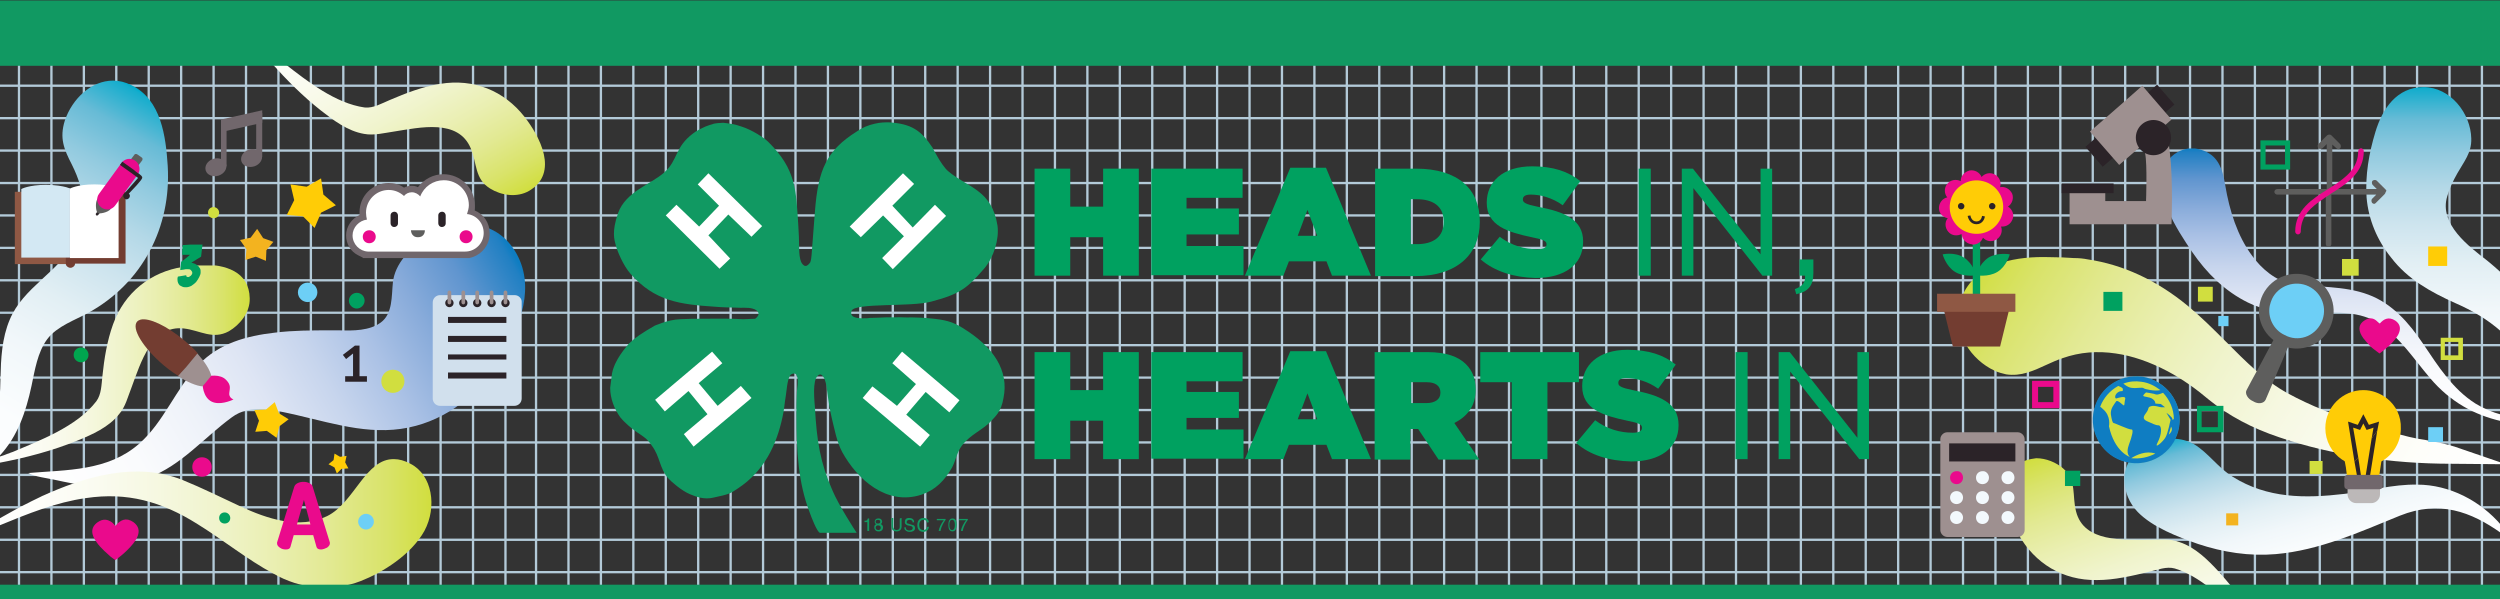 <?xml version="1.0" encoding="utf-8"?>
<!-- Generator: Adobe Illustrator 26.1.0, SVG Export Plug-In . SVG Version: 6.00 Build 0)  -->
<svg version="1.1" id="Layer_1" xmlns="http://www.w3.org/2000/svg" xmlns:xlink="http://www.w3.org/1999/xlink" x="0px" y="0px"
	 viewBox="0 0 539.6 129.3" style="enable-background:new 0 0 539.6 129.3;" xml:space="preserve">
<rect x="0" y="0" width="539.6" height="129.3" fill="#333333" stroke="none"/>
<style type="text/css">
	
		.st0{clip-path:url(#SVGID_00000047753590581342782090000015080788103854643891_);fill:none;stroke:#B3CAD8;stroke-width:0.5;stroke-miterlimit:10;}
	
		.st1{clip-path:url(#SVGID_00000154397301264974665290000000194229413623661955_);fill:url(#SVGID_00000013913499682960442360000007666217514033289890_);}
	
		.st2{clip-path:url(#SVGID_00000080192641686510268960000015523714764989064115_);fill:url(#SVGID_00000120544689472917358940000003856596127995716745_);}
	
		.st3{clip-path:url(#SVGID_00000005980648059797160070000018233292846330324360_);fill:url(#SVGID_00000018951471045531982710000015366166775897517954_);}
	
		.st4{clip-path:url(#SVGID_00000087384485933397344370000014627196958719204746_);fill:url(#SVGID_00000154419068471883221510000013358236147366662790_);}
	
		.st5{clip-path:url(#SVGID_00000178891482854625081470000017609489818775082153_);fill:url(#SVGID_00000104681602783771636220000011819785099446882437_);}
	.st6{clip-path:url(#SVGID_00000083774768204690854990000009244494761557026468_);fill:#5E5E5D;}
	.st7{clip-path:url(#SVGID_00000083774768204690854990000009244494761557026468_);fill:#EA0A8C;}
	.st8{clip-path:url(#SVGID_00000083774768204690854990000009244494761557026468_);fill:#BCB8B8;}
	.st9{clip-path:url(#SVGID_00000083774768204690854990000009244494761557026468_);fill:#9E9090;}
	.st10{clip-path:url(#SVGID_00000083774768204690854990000009244494761557026468_);fill:#2B2328;}
	.st11{clip-path:url(#SVGID_00000083774768204690854990000009244494761557026468_);fill:#71676C;}
	.st12{clip-path:url(#SVGID_00000083774768204690854990000009244494761557026468_);fill:#FFCC06;}
	.st13{clip-path:url(#SVGID_00000083774768204690854990000009244494761557026468_);fill:#FFFFFF;}
	.st14{clip-path:url(#SVGID_00000083774768204690854990000009244494761557026468_);fill:#00A160;}
	.st15{clip-path:url(#SVGID_00000083774768204690854990000009244494761557026468_);fill:#733D31;}
	.st16{clip-path:url(#SVGID_00000083774768204690854990000009244494761557026468_);fill:#8F5844;}
	.st17{clip-path:url(#SVGID_00000083774768204690854990000009244494761557026468_);fill:#6DCFF6;}
	.st18{clip-path:url(#SVGID_00000083774768204690854990000009244494761557026468_);fill:#D1DE3F;}
	.st19{clip-path:url(#SVGID_00000083774768204690854990000009244494761557026468_);fill:#F3B31F;}
	.st20{clip-path:url(#SVGID_00000083774768204690854990000009244494761557026468_);fill:#0F7DC2;}
	
		.st21{clip-path:url(#SVGID_00000060730838723018040810000007168997416686680228_);fill:url(#SVGID_00000115506692354862292860000007753125162198033051_);}
	
		.st22{clip-path:url(#SVGID_00000026165344629641831050000000424296148089994413_);fill:url(#SVGID_00000026135404115587413610000008429179708142593177_);}
	
		.st23{clip-path:url(#SVGID_00000177458350812379608540000006365713590192478101_);fill:url(#SVGID_00000168110109296631997020000005133249442284423839_);}
	.st24{clip-path:url(#SVGID_00000142160786716138513790000011549290886360002438_);fill:#FFCC06;}
	.st25{clip-path:url(#SVGID_00000142160786716138513790000011549290886360002438_);fill:#F3B31F;}
	.st26{clip-path:url(#SVGID_00000142160786716138513790000011549290886360002438_);fill:#D1DE3F;}
	.st27{clip-path:url(#SVGID_00000142160786716138513790000011549290886360002438_);fill:#00A64F;}
	.st28{clip-path:url(#SVGID_00000142160786716138513790000011549290886360002438_);fill:#EA0A8C;}
	.st29{clip-path:url(#SVGID_00000142160786716138513790000011549290886360002438_);fill:#00A160;}
	.st30{clip-path:url(#SVGID_00000142160786716138513790000011549290886360002438_);fill:#6DCFF6;}
	.st31{clip-path:url(#SVGID_00000142160786716138513790000011549290886360002438_);fill:#D1E0ED;}
	.st32{clip-path:url(#SVGID_00000142160786716138513790000011549290886360002438_);fill:#2B2328;}
	.st33{clip-path:url(#SVGID_00000142160786716138513790000011549290886360002438_);fill:#9E9090;}
	.st34{clip-path:url(#SVGID_00000142160786716138513790000011549290886360002438_);fill:#733D31;}
	.st35{clip-path:url(#SVGID_00000142160786716138513790000011549290886360002438_);fill:#8F5844;}
	.st36{clip-path:url(#SVGID_00000142160786716138513790000011549290886360002438_);fill:#D3E8F3;}
	.st37{clip-path:url(#SVGID_00000142160786716138513790000011549290886360002438_);fill:#FFFFFF;}
	.st38{clip-path:url(#SVGID_00000142160786716138513790000011549290886360002438_);fill:#5E5E5D;}
	
		.st39{clip-path:url(#SVGID_00000125589622237689624550000018240019134314385844_);fill:url(#SVGID_00000183964027533231918150000015480070733967721880_);}
	.st40{clip-path:url(#SVGID_00000142140145460126490340000001563329465477432243_);fill:#EA0A8C;}
	
		.st41{clip-path:url(#SVGID_00000134960301178804559070000004993788880779130282_);fill:url(#SVGID_00000101083293057005630880000006790179410010491835_);}
	.st42{clip-path:url(#SVGID_00000121266530118307140200000006672429210579868033_);fill:#9E9090;}
	.st43{clip-path:url(#SVGID_00000121266530118307140200000006672429210579868033_);fill:#2B2328;}
	.st44{clip-path:url(#SVGID_00000121266530118307140200000006672429210579868033_);fill:#EA0A8C;}
	.st45{clip-path:url(#SVGID_00000121266530118307140200000006672429210579868033_);fill:#F3F9FD;}
	.st46{clip-path:url(#SVGID_00000121266530118307140200000006672429210579868033_);fill:#00A160;}
	.st47{fill:#00A160;}
	.st48{clip-path:url(#SVGID_00000088119456884386605160000004039565241160089016_);fill:#119962;}
	.st49{clip-path:url(#SVGID_00000055664621307857890500000001626992854650107806_);fill:#FFFFFF;}
	.st50{clip-path:url(#SVGID_00000055664621307857890500000001626992854650107806_);fill:#119962;}
	.st51{fill:#119962;}
</style>
<g>
	<defs>
		<rect id="SVGID_1_" x="-0.1" y="13.6" width="540" height="113.4"/>
	</defs>
	<clipPath id="SVGID_00000046325875765018910290000000241882783741529233_">
		<use xlink:href="#SVGID_1_"  style="overflow:visible;"/>
	</clipPath>
	
		<path style="clip-path:url(#SVGID_00000046325875765018910290000000241882783741529233_);fill:none;stroke:#B3CAD8;stroke-width:0.5;stroke-miterlimit:10;" d="
		M451.7,13.4v115.2 M458.7,13.4v115.2 M465.7,13.4v115.2 M472.7,13.4v115.2 M479.7,13.4v115.2 M486.7,13.4v115.2 M493.7,13.4v115.2
		 M500.7,13.4v115.2 M507.7,13.4v115.2 M514.7,13.4v115.2 M521.7,13.4v115.2 M528.7,13.4v115.2 M535.7,13.4v115.2 M339.7,13.4v115.2
		 M346.7,13.4v115.2 M353.7,13.4v115.2 M360.7,13.4v115.2 M367.7,13.4v115.2 M374.7,13.4v115.2 M381.7,13.4v115.2 M388.7,13.4v115.2
		 M395.7,13.4v115.2 M402.7,13.4v115.2 M409.7,13.4v115.2 M416.7,13.4v115.2 M423.7,13.4v115.2 M430.7,13.4v115.2 M437.7,13.4v115.2
		 M444.7,13.4v115.2 M227.7,13.4v115.2 M234.7,13.4v115.2 M241.7,13.4v115.2 M248.7,13.4v115.2 M255.7,13.4v115.2 M262.7,13.4v115.2
		 M269.7,13.4v115.2 M276.7,13.4v115.2 M283.7,13.4v115.2 M290.7,13.4v115.2 M297.7,13.4v115.2 M304.7,13.4v115.2 M311.7,13.4v115.2
		 M318.7,13.4v115.2 M325.7,13.4v115.2 M332.7,13.4v115.2 M115.7,13.4v115.2 M122.7,13.4v115.2 M129.7,13.4v115.2 M136.7,13.4v115.2
		 M143.7,13.4v115.2 M150.7,13.4v115.2 M157.7,13.4v115.2 M164.7,13.4v115.2 M171.7,13.4v115.2 M178.7,13.4v115.2 M185.7,13.4v115.2
		 M192.7,13.4v115.2 M199.7,13.4v115.2 M206.7,13.4v115.2 M213.7,13.4v115.2 M220.7,13.4v115.2 M4.1,13.4v115.2 M11.1,13.4v115.2
		 M18.1,13.4v115.2 M25.1,13.4v115.2 M32.1,13.4v115.2 M39.1,13.4v115.2 M46.1,13.4v115.2 M53.1,13.4v115.2 M60.1,13.4v115.2
		 M67.1,13.4v115.2 M74.1,13.4v115.2 M81.1,13.4v115.2 M88.1,13.4v115.2 M95.1,13.4v115.2 M102.1,13.4v115.2 M109.1,13.4v115.2
		 M-0.8,123.5h541.7 M-0.8,116.5h541.7 M-0.8,109.5h541.7 M-0.8,102.5h541.7 M-0.8,95.5h541.7 M-0.8,88.5h541.7 M-0.8,81.5h541.7
		 M-0.8,74.5h541.7 M-0.8,67.5h541.7 M-0.8,60.5h541.7 M-0.8,53.5h541.7 M-0.8,46.5h541.7 M-0.8,39.5h541.7 M-0.8,32.5h541.7
		 M-0.8,25.5h541.7 M-0.8,18.5h541.7"/>
</g>
<g>
	<defs>
		<path id="SVGID_00000031207191569555126180000003368651501682119847_" d="M91.9,51.4c-3.3,2.1-6.7,5.5-7.1,9.6
			c-0.3,2.8,0,6.7-2.6,8.6c-2.4,1.8-6,1.8-9,1.7c-0.6,0-1.1,0-1.7,0c-4.1,0-8.1,0-12.2,0.5c-6.1,0.7-12,2.3-16.4,6.9
			c-5,5.2-7.5,12.4-12.9,17.1c-6.7,5.9-15.6,5.6-23.9,6.3c1.4,0.8,4.1,1.1,5.9,1.5c2.3,0.5,4.6,1,7,1.2c4.5,0.5,8.9-0.1,13.1-1.7
			c7.1-2.7,11.9-8.6,17.9-13c4.1-3.1,9.5-1.5,14.1-0.5c8.6,2,16.9,4.7,25.7,2.3c7.8-2.1,14.2-7.6,18.4-14.6
			c4.1-6.8,7.6-15.7,2.9-23.2c-2.5-4-6.3-5.7-10.3-5.7C97.9,48.7,94.7,49.7,91.9,51.4"/>
	</defs>
	<clipPath id="SVGID_00000065791857533348440820000005652504673189193384_">
		<use xlink:href="#SVGID_00000031207191569555126180000003368651501682119847_"  style="overflow:visible;"/>
	</clipPath>
	
		<linearGradient id="SVGID_00000127006884910150232770000010159998476434658450_" gradientUnits="userSpaceOnUse" x1="-34.7" y1="355.441" x2="-33.7" y2="355.441" gradientTransform="matrix(99.587 -57.497 -57.497 -99.587 23901.316 33509.219)">
		<stop  offset="0" style="stop-color:#FFFFFF"/>
		<stop  offset="0.191" style="stop-color:#FAFBFD"/>
		<stop  offset="0.332" style="stop-color:#EEF2F9"/>
		<stop  offset="0.458" style="stop-color:#DEE5F4"/>
		<stop  offset="0.574" style="stop-color:#C7D5ED"/>
		<stop  offset="0.685" style="stop-color:#AAC1E5"/>
		<stop  offset="0.79" style="stop-color:#88ABDA"/>
		<stop  offset="0.892" style="stop-color:#6095CF"/>
		<stop  offset="0.988" style="stop-color:#2180C3"/>
		<stop  offset="1" style="stop-color:#0E7DC2"/>
		<stop  offset="1" style="stop-color:#0E7DC2"/>
	</linearGradient>
	
		<polygon style="clip-path:url(#SVGID_00000065791857533348440820000005652504673189193384_);fill:url(#SVGID_00000127006884910150232770000010159998476434658450_);" points="
		-18.4,62.8 88.5,1.1 140.5,91.2 33.6,152.9 	"/>
</g>
<g>
	<defs>
		<path id="SVGID_00000057860018247087108190000009353010986372161952_" d="M423.7,63.5c0,0.1-0.1,0.2-0.1,0.3l0,0
			c0,0,0,0.1-0.1,0.3c-0.1,0.2-0.1,0.3-0.2,0.4c-0.4,1-0.4,1-0.4,1.2l0,0.2c-1.4,6,2.6,11.8,7.6,14.1c0.8,0.4,1.7,0.6,2.5,0.8
			c3.2,0.5,6-0.8,8.8-2.1c1.1-0.5,2.2-1,3.4-1.4c3.7-1.3,7.5-1.6,11.5-1c3.5,0.5,7.3,1.8,11.1,3.8c3.4,1.8,6.4,4,9,6.2
			c4.2,3.4,9.2,6.1,15.2,8.1c5.6,1.9,11.7,3.4,18.2,4.3c5.9,0.9,12.3,1.4,19,1.4l10.8,0.1v-0.3l-10.2-3.5c-1.9-0.6-4-1-6.1-1.4
			c-1.3-0.2-2.5-0.4-3.7-0.7c-3.2-0.8-6.4-1.6-9.3-2.5c-6.7-2.1-12.1-4.3-16.9-6.9c-5.1-2.8-9.1-6.9-13.4-11.2
			c-2.6-2.6-5.3-5.3-8.2-7.7c-6.8-5.6-14.1-8.9-21.5-10c-1-0.2-2-0.3-3.1-0.3c-1.4-0.1-3.3-0.2-5.3-0.2
			C435.6,55.3,427,56.5,423.7,63.5"/>
	</defs>
	<clipPath id="SVGID_00000108990173251489614390000005611153358214227377_">
		<use xlink:href="#SVGID_00000057860018247087108190000009353010986372161952_"  style="overflow:visible;"/>
	</clipPath>
	
		<linearGradient id="SVGID_00000114031752762540331730000001622850336408804796_" gradientUnits="userSpaceOnUse" x1="-35.209" y1="351.894" x2="-34.209" y2="351.894" gradientTransform="matrix(-105.014 -56.514 -60.924 98.394 18277.664 -36506.48)">
		<stop  offset="0" style="stop-color:#FFFFFF"/>
		<stop  offset="0.14" style="stop-color:#FEFEFA"/>
		<stop  offset="0.272" style="stop-color:#FAFBF0"/>
		<stop  offset="0.402" style="stop-color:#F6F8E1"/>
		<stop  offset="0.529" style="stop-color:#F0F4CD"/>
		<stop  offset="0.655" style="stop-color:#EAEFB2"/>
		<stop  offset="0.781" style="stop-color:#E2E992"/>
		<stop  offset="0.903" style="stop-color:#D9E36A"/>
		<stop  offset="1" style="stop-color:#D1DE3F"/>
		<stop  offset="1" style="stop-color:#D1DE3F"/>
	</linearGradient>
	
		<polygon style="clip-path:url(#SVGID_00000108990173251489614390000005611153358214227377_);fill:url(#SVGID_00000114031752762540331730000001622850336408804796_);" points="
		510.3,147.9 400.7,89 451.1,7.5 560.7,66.5 	"/>
</g>
<g>
	<defs>
		<path id="SVGID_00000136387250581789549820000001276409242592945053_" d="M467.5,35.3C467.3,35.7,467,36.1,467.5,35.3
			c0.2-0.4,0.3-0.5,0.3-0.5C467.8,34.8,467.7,35,467.5,35.3 M467.8,34.8L467.8,34.8 M467.5,35.3c-3.3,5.8,2.5,14.4,5.6,19
			c3.2,4.7,7.2,8.6,12.1,11c3.4,1.7,7.5,2.3,11.2,2.3c1.1,0,2.3,0,3.5-0.1c4.7-0.1,9.5-0.3,13.6,2.3c4.5,3,7.5,7.7,11,11.8
			c4.3,5.1,9.6,8,15.4,9.3v-1.4c-1.9-0.5-3.8-1.3-5.6-2.4c-4.9-3.1-8-8-11.3-12.9c-3.1-4.6-6.7-8.7-11.8-10.6
			c-5.3-2-11.1-1.5-16.6-2.4c-3.3-0.5-6.5-3.2-8.5-6c-3.2-4.3-4.9-9.8-5.8-15.2c-0.6-3.7-1.6-6.6-5.3-7.7c-0.7-0.2-1.4-0.3-2-0.3
			C470.9,32.1,468.8,33.1,467.5,35.3"/>
	</defs>
	<clipPath id="SVGID_00000042712234608617758780000016938808209815200385_">
		<use xlink:href="#SVGID_00000136387250581789549820000001276409242592945053_"  style="overflow:visible;"/>
	</clipPath>
	
		<linearGradient id="SVGID_00000017508889568742820580000015080171042751415936_" gradientUnits="userSpaceOnUse" x1="-32.216" y1="353.361" x2="-31.216" y2="353.361" gradientTransform="matrix(0.329 -60.027 -55.107 0.329 19985.065 -1958.203)">
		<stop  offset="0" style="stop-color:#FFFFFF"/>
		<stop  offset="0.191" style="stop-color:#FAFBFD"/>
		<stop  offset="0.332" style="stop-color:#EEF2F9"/>
		<stop  offset="0.458" style="stop-color:#DEE5F4"/>
		<stop  offset="0.574" style="stop-color:#C7D5ED"/>
		<stop  offset="0.685" style="stop-color:#AAC1E5"/>
		<stop  offset="0.79" style="stop-color:#88ABDA"/>
		<stop  offset="0.892" style="stop-color:#6095CF"/>
		<stop  offset="0.988" style="stop-color:#2180C3"/>
		<stop  offset="1" style="stop-color:#0E7DC2"/>
		<stop  offset="1" style="stop-color:#0E7DC2"/>
	</linearGradient>
	
		<polygon style="clip-path:url(#SVGID_00000042712234608617758780000016938808209815200385_);fill:url(#SVGID_00000017508889568742820580000015080171042751415936_);" points="
		463.9,91.4 464.2,32.1 540.2,31.6 539.9,90.9 	"/>
</g>
<g>
	<defs>
		<path id="SVGID_00000053517559504590559240000002146503600951044543_" d="M523.1,18.8c-5.8,0-8.9,4.7-10.4,9.7
			c-1.4,4.6-2.2,9.3-1.9,14.1c0.4,4.8,2.3,9.3,5.3,13c3.6,4.7,8.5,7.4,13.8,9.8c3.7,1.6,7.1,3.6,10,6.2V58.9c-1-0.9-2-1.8-3-2.6
			c-4-3.1-10.5-7.9-8.7-13.9c0.5-1.8,1.3-3.4,2.2-5c1.4-2.5,3.1-4.4,3-7.5C533.3,24.5,528.9,18.8,523.1,18.8
			C523.1,18.8,523.1,18.8,523.1,18.8"/>
	</defs>
	<clipPath id="SVGID_00000128454594738560502740000014185727438040208294_">
		<use xlink:href="#SVGID_00000053517559504590559240000002146503600951044543_"  style="overflow:visible;"/>
	</clipPath>
	
		<linearGradient id="SVGID_00000097471492659137725550000003474182499983303810_" gradientUnits="userSpaceOnUse" x1="-33.126" y1="353.439" x2="-32.126" y2="353.439" gradientTransform="matrix(0 -79.475 -79.475 0 28614.668 -2534.426)">
		<stop  offset="0" style="stop-color:#FFFFFF"/>
		<stop  offset="0.246" style="stop-color:#FBFDFE"/>
		<stop  offset="0.396" style="stop-color:#F1F7FA"/>
		<stop  offset="0.52" style="stop-color:#E2EFF4"/>
		<stop  offset="0.63" style="stop-color:#CDE4EE"/>
		<stop  offset="0.73" style="stop-color:#B3D8E7"/>
		<stop  offset="0.824" style="stop-color:#91CADF"/>
		<stop  offset="0.912" style="stop-color:#67BBD6"/>
		<stop  offset="0.994" style="stop-color:#15ADCD"/>
		<stop  offset="1" style="stop-color:#00ACCD"/>
		<stop  offset="1" style="stop-color:#00ACCD"/>
	</linearGradient>
	
		<rect x="510.5" y="18.8" style="clip-path:url(#SVGID_00000128454594738560502740000014185727438040208294_);fill:url(#SVGID_00000097471492659137725550000003474182499983303810_);" width="29.4" height="52.8"/>
</g>
<g>
	<defs>
		<path id="SVGID_00000018922509705185567130000009391678416911382665_" d="M461.2,97.5C461.2,97.5,461.2,97.5,461.2,97.5
			 M461.2,97.5L461.2,97.5 M461.8,97.1c-0.3,0.2-0.6,0.4-0.6,0.4C461.2,97.5,461.4,97.4,461.8,97.1c0.5-0.3,0.6-0.4,0.6-0.4
			S462.1,96.9,461.8,97.1 M461.8,97.1c-4.6,3.2-4,9.7-0.4,13.4c3.2,3.3,8.7,5.4,13,6.9c5.4,1.8,11.1,2.7,16.8,2.2
			c9.4-0.8,18.2-4.8,26.8-8.3c8.5-3.4,15.3-0.9,21.9,3.8v-1.7c-4.5-5.3-11.2-8.8-18.2-8.8c-5.2-0.1-10.5,1.4-15.7,2
			c-8.5,1-16.6,1-24.1-3.7c-3.1-1.9-5.3-5.2-8.3-7c-1.4-0.8-3-1.2-4.5-1.2C466.5,94.7,463.9,95.7,461.8,97.1"/>
	</defs>
	<clipPath id="SVGID_00000060748395766773220410000001417159574311100290_">
		<use xlink:href="#SVGID_00000018922509705185567130000009391678416911382665_"  style="overflow:visible;"/>
	</clipPath>
	
		<linearGradient id="SVGID_00000142142701810359637630000005530944659821830062_" gradientUnits="userSpaceOnUse" x1="-31.083" y1="351.57" x2="-30.083" y2="351.57" gradientTransform="matrix(-11.642 -40.631 -40.631 11.642 14427.241 -5227.825)">
		<stop  offset="0" style="stop-color:#FFFFFF"/>
		<stop  offset="0.246" style="stop-color:#FBFDFE"/>
		<stop  offset="0.396" style="stop-color:#F1F7FA"/>
		<stop  offset="0.52" style="stop-color:#E2EFF4"/>
		<stop  offset="0.63" style="stop-color:#CDE4EE"/>
		<stop  offset="0.73" style="stop-color:#B3D8E7"/>
		<stop  offset="0.824" style="stop-color:#91CADF"/>
		<stop  offset="0.912" style="stop-color:#67BBD6"/>
		<stop  offset="0.994" style="stop-color:#15ADCD"/>
		<stop  offset="1" style="stop-color:#00ACCD"/>
		<stop  offset="1" style="stop-color:#00ACCD"/>
	</linearGradient>
	
		<polygon style="clip-path:url(#SVGID_00000060748395766773220410000001417159574311100290_);fill:url(#SVGID_00000142142701810359637630000005530944659821830062_);" points="
		463.5,142 450.5,96.7 533.6,72.9 546.6,118.2 	"/>
</g>
<g>
	<defs>
		<rect id="SVGID_00000008841412600788343120000005463367300884147096_" x="-0.1" y="13.6" width="540" height="113.4"/>
	</defs>
	<clipPath id="SVGID_00000101093892202167941980000010462845154291777953_">
		<use xlink:href="#SVGID_00000008841412600788343120000005463367300884147096_"  style="overflow:visible;"/>
	</clipPath>
	<path style="clip-path:url(#SVGID_00000101093892202167941980000010462845154291777953_);fill:#5E5E5D;" d="M502.7,30.5
		C502.7,30.5,502.7,30.5,502.7,30.5c0.1,0,0.1,0,0.1,0H502.7L502.7,30.5z"/>
	<path style="clip-path:url(#SVGID_00000101093892202167941980000010462845154291777953_);fill:#5E5E5D;" d="M513.6,41.4
		C513.6,41.4,513.6,41.4,513.6,41.4L513.6,41.4L513.6,41.4C513.6,41.4,513.6,41.4,513.6,41.4"/>
	<path style="clip-path:url(#SVGID_00000101093892202167941980000010462845154291777953_);fill:#5E5E5D;" d="M503.4,31.2
		C503.4,31.1,503.4,31.1,503.4,31.2l0.9,0.8c0.1,0.1,0.3,0.2,0.4,0.2c0.2,0,0.3-0.1,0.4-0.2c0.2-0.2,0.2-0.6,0-0.9l-1.9-1.9
		c-0.2-0.2-0.6-0.2-0.9,0l-1.9,1.9c-0.2,0.2-0.2,0.6,0,0.9c0.2,0.2,0.6,0.2,0.9,0l0.9-0.9c0,0,0,0,0,0.1v9.6h-10.7
		c-0.3,0-0.6,0.3-0.6,0.6c0,0.3,0.3,0.6,0.6,0.6h10.6l1.3-1.7V31.2z M502.8,30.5C502.7,30.5,502.7,30.5,502.8,30.5L502.8,30.5
		L502.8,30.5C502.8,30.5,502.8,30.5,502.8,30.5"/>
	<path style="clip-path:url(#SVGID_00000101093892202167941980000010462845154291777953_);fill:#5E5E5D;" d="M515,41L513,39
		c-0.2-0.2-0.6-0.2-0.9,0c-0.2,0.2-0.2,0.6,0,0.9l0.9,0.9c0,0,0,0-0.1,0h-9.6v-0.5l-1.3,1.7h0v10.7c0,0.3,0.3,0.6,0.6,0.6
		c0.3,0,0.6-0.3,0.6-0.6V42h9.6c0,0,0,0,0.1,0l-0.9,0.9c-0.2,0.2-0.2,0.6,0,0.9c0.1,0.1,0.3,0.2,0.4,0.2c0.2,0,0.3-0.1,0.4-0.2
		l1.9-1.9c0.1-0.1,0.2-0.3,0.2-0.4C515.1,41.2,515.1,41.1,515,41 M513.6,41.4C513.6,41.4,513.6,41.4,513.6,41.4c0-0.1,0-0.1,0-0.1
		V41.4L513.6,41.4z"/>
	<path style="clip-path:url(#SVGID_00000101093892202167941980000010462845154291777953_);fill:#EA0A8C;" d="M509.6,32
		c-0.3,0-0.6,0.3-0.6,0.6c0,3.6-2.5,5.6-5.4,7.5c-0.4,0.2-0.7,0.5-1.1,0.7c-3.5,2.2-7.1,4.5-7.1,9.2c0,0.3,0.3,0.6,0.6,0.6
		s0.6-0.3,0.6-0.6c0-3.4,2.2-5.3,4.9-7.1c0.5-0.4,1.1-0.7,1.6-1.1c3.5-2.2,7.1-4.5,7.1-9.2C510.2,32.3,509.9,32,509.6,32"/>
	<path style="clip-path:url(#SVGID_00000101093892202167941980000010462845154291777953_);fill:#BCB8B8;" d="M458.1,24.3
		c-0.1,0-0.1,0-0.2-0.1C458,24.2,458,24.2,458.1,24.3"/>
	<path style="clip-path:url(#SVGID_00000101093892202167941980000010462845154291777953_);fill:#BCB8B8;" d="M459.6,24.8
		c-0.1,0-1.1-0.4-1.5-0.5C458.7,24.5,459.2,24.7,459.6,24.8"/>
	<path style="clip-path:url(#SVGID_00000101093892202167941980000010462845154291777953_);fill:#9E9090;" d="M454.4,41.3v2.1h4.8h4
		c0,0,0.3-8-0.2-10.3c-0.7-5.3,0.5-6.7-3.4-8.3c0,0,0,0,0,0c6.6,1.2,7.9,1.4,8.7,7.7c0.8,6.6,0.4,15.9,0.4,15.9h-5.5h-8.9h-7.5h-0.1
		v-7.2H454.4z"/>
	
		<rect x="445" y="39.6" style="clip-path:url(#SVGID_00000101093892202167941980000010462845154291777953_);fill:#2B2328;" width="11.2" height="2.1"/>
	
		<rect x="449.7" y="24.2" transform="matrix(0.755 -0.655 0.655 0.755 94.739 307.98)" style="clip-path:url(#SVGID_00000101093892202167941980000010462845154291777953_);fill:#2B2328;" width="20.5" height="5.7"/>
	<polygon style="clip-path:url(#SVGID_00000101093892202167941980000010462845154291777953_);fill:#9E9090;" points="457.4,22.9 
		462.4,18.5 468.7,25.8 463.1,30.7 457.4,35.6 451.1,28.4 	"/>
	<path style="clip-path:url(#SVGID_00000101093892202167941980000010462845154291777953_);fill:#2B2328;" d="M461,29.7
		c0,2.1,1.7,3.8,3.8,3.8c2.1,0,3.8-1.7,3.8-3.8c0-2.1-1.7-3.8-3.8-3.8C462.7,25.9,461,27.6,461,29.7"/>
	<polygon style="clip-path:url(#SVGID_00000101093892202167941980000010462845154291777953_);fill:#71676C;" points="56.6,26.5 
		47.7,28.5 47.7,25.8 56.6,23.8 	"/>
	<polygon style="clip-path:url(#SVGID_00000101093892202167941980000010462845154291777953_);fill:#71676C;" points="48.5,36.5 
		47.7,36 47.7,26.4 48.9,26.4 48.9,35.8 	"/>
	<path style="clip-path:url(#SVGID_00000101093892202167941980000010462845154291777953_);fill:#71676C;" d="M44.4,36.8
		c-0.3-1,0.4-2.1,1.6-2.5c1.2-0.4,2.5,0.1,2.8,1.1c0.3,1-0.4,2.1-1.6,2.5C46,38.3,44.7,37.8,44.4,36.8"/>
	<polygon style="clip-path:url(#SVGID_00000101093892202167941980000010462845154291777953_);fill:#71676C;" points="56.2,34.5 
		55.3,34 55.3,24.4 56.6,24.4 56.6,33.8 	"/>
	<path style="clip-path:url(#SVGID_00000101093892202167941980000010462845154291777953_);fill:#71676C;" d="M52.1,34.8
		c-0.3-1,0.4-2.1,1.6-2.5c1.2-0.4,2.5,0.1,2.8,1.1c0.3,1-0.4,2.1-1.6,2.5C53.6,36.3,52.4,35.8,52.1,34.8"/>
	<path style="clip-path:url(#SVGID_00000101093892202167941980000010462845154291777953_);fill:#FFCC06;" d="M515.2,86
		c-1.4-1.1-3.2-1.8-5.1-1.8c-4.5,0-8.2,3.7-8.2,8.2c0,2.8,1.4,5.3,3.6,6.8c0.2,0.1,0.4,0.2,0.6,0.4c0.2,0.9,0.3,1.7,0.4,2.6
		c0.2,1.5,1.1,2.8,2.3,2.8h2.5c1.2,0,2.1-1.3,2.3-2.8c0.1-0.9,0.3-1.7,0.4-2.6c2.5-1.4,4.2-4.1,4.2-7.1
		C518.3,89.8,517.1,87.5,515.2,86"/>
	<polygon style="clip-path:url(#SVGID_00000101093892202167941980000010462845154291777953_);fill:#2B2328;" points="507.9,92.3 
		509.4,92.8 510.1,91.4 510.8,92.8 512.3,92.3 511.9,94.6 513.1,93 513.5,91 511.3,91.7 510.1,89.4 508.9,91.7 506.8,91 508.2,99.7 
		509,98.7 	"/>
	<polygon style="clip-path:url(#SVGID_00000101093892202167941980000010462845154291777953_);fill:#2B2328;" points="511.9,94.6 
		510.6,102.7 509.6,102.7 509,98.7 508.2,99.7 508.9,103.6 511.4,103.6 513.1,93 	"/>
	<path style="clip-path:url(#SVGID_00000101093892202167941980000010462845154291777953_);fill:#BCB8B8;" d="M512.4,103.7
		c-0.2-0.1-0.5-0.1-0.7-0.1h-3.1c-1,0-1.9,0.8-1.9,1.9v1.2c0,1,0.8,1.9,1.9,1.9h0.4h2.8c1,0,1.9-0.8,1.9-1.9v-1.2
		C513.6,104.7,513.1,104,512.4,103.7"/>
	<path style="clip-path:url(#SVGID_00000101093892202167941980000010462845154291777953_);fill:#71676C;" d="M513.6,102.5h-2.9h-4
		c-0.4,0-0.7,0.3-0.7,0.7v1.7c0,0.4,0.3,0.7,0.7,0.7h1.7h5.2c0.4,0,0.7-0.3,0.7-0.7v-1.7C514.3,102.8,514,102.5,513.6,102.5"/>
	<path style="clip-path:url(#SVGID_00000101093892202167941980000010462845154291777953_);fill:#71676C;" d="M78.3,55.6l-1-0.5
		c-1.6-0.8-2.6-2.4-2.6-4.3c0-1.9,1.2-3.6,2.9-4.4c0-0.2,0-0.4,0-0.6c0-3.5,2.8-6.3,6.3-6.3c1.2,0,2.3,0.3,3.3,1
		c0.5-0.3,1.1-0.4,1.7-0.4c0.5,0,0.9,0.1,1.3,0.3c1.3-1.7,3.3-2.8,5.5-2.8c3.7,0,6.8,3,6.8,6.8c0,0.3,0,0.7-0.1,1
		c2,0.8,3.3,2.7,3.3,5c0,2.4-1.6,4.4-3.7,5.1l-0.7,0.2c0,0-0.9,0-0.9,0H78.3z"/>
	<path style="clip-path:url(#SVGID_00000101093892202167941980000010462845154291777953_);fill:#FFFFFF;" d="M100.8,46.2
		c0.2-0.6,0.4-1.3,0.4-1.9c0-3-2.4-5.4-5.4-5.4c-2.3,0-4.3,1.4-5.1,3.5c-0.4-0.5-1.1-0.9-1.8-0.9c-0.7,0-1.3,0.3-1.7,0.8
		c-0.9-0.8-2-1.3-3.3-1.3c-2.7,0-4.9,2.2-4.9,4.9c0,0.5,0.1,1.1,0.2,1.5c-1.7,0.2-3.1,1.7-3.1,3.4c0,1.9,1.5,3.4,3.3,3.5l0,0h20.9
		l0,0c0,0,0.1,0,0.1,0c2.2,0,4-1.8,4-4C104.4,48.1,102.8,46.4,100.8,46.2"/>
	<path style="clip-path:url(#SVGID_00000101093892202167941980000010462845154291777953_);fill:#2B2328;" d="M85.9,48.2
		c0,0.5-0.4,0.8-0.8,0.8c-0.5,0-0.8-0.4-0.8-0.8v-1.7c0-0.5,0.4-0.8,0.8-0.8c0.5,0,0.8,0.4,0.8,0.8V48.2z"/>
	<path style="clip-path:url(#SVGID_00000101093892202167941980000010462845154291777953_);fill:#2B2328;" d="M96.2,48.2
		c0,0.5-0.4,0.8-0.8,0.8c-0.5,0-0.8-0.4-0.8-0.8v-1.7c0-0.5,0.4-0.8,0.8-0.8c0.5,0,0.8,0.4,0.8,0.8V48.2z"/>
	<path style="clip-path:url(#SVGID_00000101093892202167941980000010462845154291777953_);fill:#EA0A8C;" d="M81.1,51.1
		c0,0.8-0.6,1.4-1.4,1.4c-0.8,0-1.4-0.6-1.4-1.4c0-0.8,0.6-1.4,1.4-1.4C80.5,49.7,81.1,50.3,81.1,51.1"/>
	<path style="clip-path:url(#SVGID_00000101093892202167941980000010462845154291777953_);fill:#EA0A8C;" d="M102,51.1
		c0,0.8-0.6,1.4-1.4,1.4c-0.8,0-1.4-0.6-1.4-1.4c0-0.8,0.6-1.4,1.4-1.4C101.4,49.7,102,50.3,102,51.1"/>
	<path style="clip-path:url(#SVGID_00000101093892202167941980000010462845154291777953_);fill:#5E5E5D;" d="M88.7,49.7h3
		c0,0,0.1,1.5-1.5,1.5C88.7,51.2,88.7,49.7,88.7,49.7"/>
	<path style="clip-path:url(#SVGID_00000101093892202167941980000010462845154291777953_);fill:#00A160;" d="M431.1,58.7
		c-2,1.2-4.6,0.7-4.6,0.7s0.7-2.5,2.7-3.8c2-1.2,4.6-0.7,4.6-0.7S433.1,57.5,431.1,58.7"/>
	<path style="clip-path:url(#SVGID_00000101093892202167941980000010462845154291777953_);fill:#00A160;" d="M422,58.7
		c2,1.2,4.6,0.7,4.6,0.7s-0.7-2.5-2.7-3.8s-4.6-0.7-4.6-0.7S420,57.5,422,58.7"/>
	<polygon style="clip-path:url(#SVGID_00000101093892202167941980000010462845154291777953_);fill:#00A160;" points="425.8,48.7 
		425.8,56.2 425.8,64 425.8,69.8 427.4,69.8 427.4,61.7 427.4,54 427.4,48.7 	"/>
	<path style="clip-path:url(#SVGID_00000101093892202167941980000010462845154291777953_);fill:#EA0A8C;" d="M425.4,52.7
		C425.4,52.7,425.4,52.7,425.4,52.7C425.4,52.7,425.4,52.7,425.4,52.7c-1.1-0.2-1.9-1.1-2-2.2c-0.9,0.5-2.2,0.4-2.9-0.5
		c-0.7-0.8-0.8-2.1-0.1-2.9c-1.1-0.2-1.9-1.1-1.9-2.2c0-1.1,0.8-2.1,1.8-2.3c-0.7-0.8-0.7-2.1,0-2.9c0.7-0.9,1.9-1.1,2.9-0.6
		c0-1.1,0.8-2,1.9-2.3c1.1-0.2,2.2,0.4,2.6,1.4c0.7-0.8,1.9-1.1,2.9-0.5c1,0.5,1.4,1.7,1.1,2.7c1.1-0.2,2.1,0.4,2.6,1.4
		c0.4,1,0,2.2-0.9,2.8c0.9,0.5,1.4,1.7,1,2.7c-0.4,1.1-1.4,1.7-2.5,1.6c0.4,1,0,2.2-1,2.8c-1,0.6-2.2,0.4-2.9-0.4
		c-0.3,0.9-1.2,1.5-2.2,1.5C425.6,52.7,425.5,52.7,425.4,52.7 M426.1,48.2c0.5,0.1,1,0.3,1.4,0.7c0.2-0.5,0.5-0.9,1-1.2
		c0.5-0.3,1-0.4,1.5-0.3c-0.2-0.5-0.2-1,0-1.5c0.2-0.5,0.5-0.9,0.9-1.2c-0.4-0.3-0.8-0.6-1-1.2c-0.2-0.5-0.2-1.1-0.1-1.5
		c-0.5,0.1-1,0-1.5-0.2c-0.5-0.3-0.8-0.7-1-1.1c-0.3,0.4-0.8,0.7-1.3,0.8c-0.5,0.1-1.1,0-1.5-0.2c0,0.5-0.2,1-0.5,1.5
		c-0.3,0.4-0.8,0.7-1.3,0.8c0.3,0.4,0.5,0.9,0.5,1.4c0,0.5-0.2,1.1-0.5,1.5c0.5,0.1,1,0.3,1.3,0.8c0.4,0.4,0.6,0.9,0.6,1.4
		C425,48.2,425.5,48.1,426.1,48.2C426.1,48.2,426.1,48.2,426.1,48.2"/>
	<path style="clip-path:url(#SVGID_00000101093892202167941980000010462845154291777953_);fill:#FFCC06;" d="M425.7,50.4
		c-3.2-0.5-5.3-3.4-4.8-6.6c0.5-3.1,3.5-5.3,6.6-4.8c3.2,0.5,5.3,3.4,4.8,6.6C431.8,48.8,428.9,50.9,425.7,50.4"/>
	<path style="clip-path:url(#SVGID_00000101093892202167941980000010462845154291777953_);fill:#2B2328;" d="M424,44.5
		c0,0.4-0.3,0.7-0.7,0.7c-0.4,0-0.7-0.3-0.7-0.7c0-0.4,0.3-0.7,0.7-0.7C423.6,43.8,424,44.1,424,44.5"/>
	<path style="clip-path:url(#SVGID_00000101093892202167941980000010462845154291777953_);fill:#2B2328;" d="M430.7,44.5
		c0,0.4-0.3,0.7-0.7,0.7c-0.4,0-0.7-0.3-0.7-0.7c0-0.4,0.3-0.7,0.7-0.7C430.3,43.8,430.7,44.1,430.7,44.5"/>
	<path style="clip-path:url(#SVGID_00000101093892202167941980000010462845154291777953_);fill:#2B2328;" d="M426.6,48.4
		c-1.3,0-1.8-1.2-1.9-1.8l0.6-0.1c0,0.1,0.2,1.3,1.3,1.3c1.1,0,1.2-1.2,1.2-1.2l0.6,0.1C428.4,47.2,427.9,48.4,426.6,48.4"/>
	<polygon style="clip-path:url(#SVGID_00000101093892202167941980000010462845154291777953_);fill:#733D31;" points="419.1,65 
		421.5,74.8 431.7,74.8 434.1,65 	"/>
	
		<rect x="418.1" y="63.4" style="clip-path:url(#SVGID_00000101093892202167941980000010462845154291777953_);fill:#8F5844;" width="16.9" height="3.9"/>
	<polygon style="clip-path:url(#SVGID_00000101093892202167941980000010462845154291777953_);fill:#2B2328;" points="74.5,81.2 
		76.2,81.2 76.2,76.3 74.7,77.5 74,76.6 76.6,74.6 77.6,74.6 77.6,81.2 79.2,81.2 79.2,82.4 74.5,82.4 	"/>
	<path style="clip-path:url(#SVGID_00000101093892202167941980000010462845154291777953_);fill:#5E5E5D;" d="M489,86.3
		c1.3-3,2.5-5.9,3.8-8.9c0.3-0.8,0.7-1.6,1-2.4c3.6,0.9,7.4-0.8,9.1-4.3c1.9-4,0.3-8.8-3.7-10.8c-4-1.9-8.8-0.3-10.8,3.7
		c-1.7,3.5-0.7,7.5,2.3,9.8c-0.5,0.9-1,1.9-1.5,2.8c-1.4,2.7-2.9,5.3-4.3,8c-0.4,0.7,0.2,1.9,1.4,2.4
		C487.4,87.3,488.6,87.1,489,86.3"/>
	<path style="clip-path:url(#SVGID_00000101093892202167941980000010462845154291777953_);fill:#6DCFF6;" d="M501,69.7
		c0-0.1,0.1-0.1,0.1-0.2c1.3-2.9,0.1-6.3-2.8-7.7c-2.9-1.4-6.5-0.2-7.9,2.7c-0.2,0.5-0.4,1-0.5,1.5c-0.5,2.5,0.8,5.2,3.2,6.3
		C496,73.9,499.5,72.7,501,69.7"/>
	
		<rect x="474.4" y="61.9" style="clip-path:url(#SVGID_00000101093892202167941980000010462845154291777953_);fill:#D1DE3F;" width="3.2" height="3.2"/>
	<path style="clip-path:url(#SVGID_00000101093892202167941980000010462845154291777953_);fill:#00A160;" d="M494.3,36.6h-6.4v-6.3
		h6.4V36.6z M489,35.5h4.2v-4.1H489V35.5z"/>
	<path style="clip-path:url(#SVGID_00000101093892202167941980000010462845154291777953_);fill:#D1DE3F;" d="M531.6,77.7h-4.8v-4.8
		h4.8V77.7z M527.7,76.7h2.9v-2.9h-2.9V76.7z"/>
	
		<rect x="454" y="63" style="clip-path:url(#SVGID_00000101093892202167941980000010462845154291777953_);fill:#00A160;" width="4.1" height="4.1"/>
	
		<rect x="478.8" y="68.2" style="clip-path:url(#SVGID_00000101093892202167941980000010462845154291777953_);fill:#6DCFF6;" width="2.2" height="2.2"/>
	
		<rect x="498.5" y="99.5" style="clip-path:url(#SVGID_00000101093892202167941980000010462845154291777953_);fill:#D1DE3F;" width="2.8" height="2.8"/>
	
		<rect x="480.5" y="110.8" style="clip-path:url(#SVGID_00000101093892202167941980000010462845154291777953_);fill:#F3B31F;" width="2.6" height="2.6"/>
	
		<rect x="505.5" y="55.9" style="clip-path:url(#SVGID_00000101093892202167941980000010462845154291777953_);fill:#D1DE3F;" width="3.6" height="3.6"/>
	<path style="clip-path:url(#SVGID_00000101093892202167941980000010462845154291777953_);fill:#00A160;" d="M479.9,93.3h-5.7v-5.7
		h5.7V93.3z M475.2,92.2h3.5v-3.5h-3.5V92.2z"/>
	<path style="clip-path:url(#SVGID_00000101093892202167941980000010462845154291777953_);fill:#EA0A8C;" d="M444.5,88.1h-5.9v-5.9
		h5.9V88.1z M439.9,86.8h3.3v-3.3h-3.3V86.8z"/>
	
		<rect x="524.1" y="92.2" style="clip-path:url(#SVGID_00000101093892202167941980000010462845154291777953_);fill:#6DCFF6;" width="3.2" height="3.2"/>
	
		<rect x="524.1" y="53.2" style="clip-path:url(#SVGID_00000101093892202167941980000010462845154291777953_);fill:#FFCC06;" width="4.1" height="4.2"/>
	<path style="clip-path:url(#SVGID_00000101093892202167941980000010462845154291777953_);fill:#D1DE3F;" d="M470.4,90.6
		c0,5.1-4.2,9.3-9.3,9.3s-9.3-4.2-9.3-9.3c0-5.1,4.2-9.3,9.3-9.3S470.4,85.5,470.4,90.6"/>
	<path style="clip-path:url(#SVGID_00000101093892202167941980000010462845154291777953_);fill:#0F7DC2;" d="M462.4,81.3
		c-5.1-0.7-9.9,2.8-10.6,8c-0.7,5.1,2.8,9.9,8,10.6c5.1,0.7,9.9-2.8,10.6-8C471.1,86.8,467.5,82.1,462.4,81.3 M462.2,82.4
		c1.6,0.2,2.9,0.9,4.1,1.8c-1.2,0.3-3.4-0.2-3.6-0.4c-0.3-0.3-1.6,0.1-2.7-0.1c-0.7-0.1-1.3-0.6-1.7-0.9
		C459.6,82.3,460.9,82.2,462.2,82.4 M459.7,98.6c0.1,0.1-3.3-1-4.5-6.6c0,0,0.5-2.2-1.3-3.7c-0.2-0.2-0.4-0.4-0.6-0.5
		c0.7-1.9,2.1-3.5,3.9-4.5c0.5,0.2,1,0.4,1,0.7c0,0.8-0.2,0.1-1.1,0.7c-0.8,0.6-0.6,1.4-0.3,1.3c0.3-0.1,2.1-0.7,1.9,0.1
		c-0.2,0.9-0.1,1.4-0.3,1.4c-0.2,0-1.4-1.4-1.7-0.8c-0.3,0.5-1.2,1.4-1.1,2.7c0.2,1.3,0.4,1.9,0.6,1.9c0.2,0,3.2,1.4,3.8,1.4
		c0.6-0.1,0.2,1.4-0.5,3.3C458.8,97.9,459.6,98.5,459.7,98.6 M460,98.9c1.1-0.7,3.2-1.7,5.2-1C463.7,98.7,461.9,99.1,460,98.9
		 M468.1,93.8l0.5-1.7C469.2,93,468.1,93.8,468.1,93.8 M468.9,90.5c0.1-0.4-1.3-1.4-1.3-1.4l0.9,1.5c0,0-0.6,3-1.1,3.8
		c-0.4,0.8-2.6,2.8-1.7,1.1c0.9-1.7,1-3.6,0.2-3.7c-0.7,0-1.3-0.4-2.5-0.9c-1.1-0.5-0.7-1.1-0.1-1.9c0.6-0.8,0.2-1.1,0.9-1.3
		c0.8-0.3,1.9,0.2,2.3,0.2c0.4,0,0.8,0,0.8,0l-0.9-0.7l-1.2-0.1c0,0,0.1-0.5-0.6-1c-0.7-0.5-2-0.4-2-0.7c0-0.2,0.6-0.7,0.6-0.7
		s1.3,0.2,1.7,0.3c0.4,0.1,0.5,0.4,1.9-0.2c0,0,0.1,0,0.1,0c1.4,1.5,2.3,3.5,2.3,5.6C469.1,90.6,468.8,90.7,468.9,90.5"/>
</g>
<g>
	<defs>
		<path id="SVGID_00000120544734794739461080000017936516778264377009_" d="M39.5,57.6c-7,1.1-12.6,5.5-15.1,12.4
			c-1.3,3.6-1.9,7.4-2.3,11.2c-0.2,1.8-0.2,3.9-1.3,5.4c-4.2,5.5-12.3,8.5-18.4,11.1c0.5-0.2,0.7-0.3,0.7-0.3c0,0-0.4,0.2-0.8,0.3
			c-0.1,0-0.2,0.1-0.3,0.1c0.1,0,0.2-0.1,0.3-0.1c-1.2,0.5-0.8,0.4-0.3,0.1c-0.7,0.3-1.5,0.6-2.2,0.8v1.3c5.8-1.1,11.5-2.6,16.9-4.8
			c3.2-1.3,6.8-2.9,9-5.7c1.4-1.6,1.9-3.8,2.7-5.8c2-5.4,4.4-13.5,11.3-12.7c3.5,0.4,6.2,2.5,9.7,0.6c2.4-1.4,4.6-4.1,4.5-7.1
			c-0.1-5.9-5.4-7.3-10.3-7.3C42.2,57.3,40.7,57.5,39.5,57.6"/>
	</defs>
	<clipPath id="SVGID_00000140704124003161671520000013695851080930698160_">
		<use xlink:href="#SVGID_00000120544734794739461080000017936516778264377009_"  style="overflow:visible;"/>
	</clipPath>
	
		<linearGradient id="SVGID_00000135676400465811610030000012778982409351674255_" gradientUnits="userSpaceOnUse" x1="-35.347" y1="357.562" x2="-34.347" y2="357.562" gradientTransform="matrix(60.035 0 0 -60.035 2115.997 21544.812)">
		<stop  offset="0" style="stop-color:#FFFFFF"/>
		<stop  offset="0.14" style="stop-color:#FEFEFA"/>
		<stop  offset="0.272" style="stop-color:#FAFBF0"/>
		<stop  offset="0.402" style="stop-color:#F6F8E1"/>
		<stop  offset="0.529" style="stop-color:#F0F4CD"/>
		<stop  offset="0.655" style="stop-color:#EAEFB2"/>
		<stop  offset="0.781" style="stop-color:#E2E992"/>
		<stop  offset="0.903" style="stop-color:#D9E36A"/>
		<stop  offset="1" style="stop-color:#D1DE3F"/>
		<stop  offset="1" style="stop-color:#D1DE3F"/>
	</linearGradient>
	
		<rect x="-0.1" y="57.3" style="clip-path:url(#SVGID_00000140704124003161671520000013695851080930698160_);fill:url(#SVGID_00000135676400465811610030000012778982409351674255_);" width="54.1" height="42.8"/>
</g>
<g>
	<defs>
		<path id="SVGID_00000133507344082624050130000016096463074410026118_" d="M14,26c-1.2,3.8-0.2,6.2,1.5,9.5c1.5,3,2.6,6.3,2.5,9.6
			c0,2.5-0.7,4.9-1.9,7.1C12.6,58.8,5,62,2.1,69c-1.7,4-1.9,8.4-2,12.7c0,1.5-0.1,3-0.2,4.5v12.2c3.9-4.2,5.7-9.5,6.9-15.1
			C7.5,80,8.1,76,10.2,73.2c2.1-2.8,6-4.1,8.9-5.7c11.6-6.4,17.9-18.4,17.1-31.7c-0.4-6.3-1.4-14.3-7.8-17.4c-1.4-0.7-2.7-1-4-1
			C19.7,17.4,15.6,21.3,14,26"/>
	</defs>
	<clipPath id="SVGID_00000102532022142067642800000007802711483582279866_">
		<use xlink:href="#SVGID_00000133507344082624050130000016096463074410026118_"  style="overflow:visible;"/>
	</clipPath>
	
		<linearGradient id="SVGID_00000158029285216954584370000006627693928550559402_" gradientUnits="userSpaceOnUse" x1="-33.819" y1="354.584" x2="-32.819" y2="354.584" gradientTransform="matrix(49.849 -86.341 -86.341 -49.849 32289.289 14866.028)">
		<stop  offset="0" style="stop-color:#FFFFFF"/>
		<stop  offset="0.246" style="stop-color:#FBFDFE"/>
		<stop  offset="0.396" style="stop-color:#F1F7FA"/>
		<stop  offset="0.52" style="stop-color:#E2EFF4"/>
		<stop  offset="0.63" style="stop-color:#CDE4EE"/>
		<stop  offset="0.73" style="stop-color:#B3D8E7"/>
		<stop  offset="0.824" style="stop-color:#91CADF"/>
		<stop  offset="0.912" style="stop-color:#67BBD6"/>
		<stop  offset="0.994" style="stop-color:#15ADCD"/>
		<stop  offset="1" style="stop-color:#00ACCD"/>
		<stop  offset="1" style="stop-color:#00ACCD"/>
	</linearGradient>
	
		<polygon style="clip-path:url(#SVGID_00000102532022142067642800000007802711483582279866_);fill:url(#SVGID_00000158029285216954584370000006627693928550559402_);" points="
		-35.2,78.2 9.2,1.3 72.1,37.7 27.8,114.5 	"/>
</g>
<g>
	<defs>
		<path id="SVGID_00000023276403069292372500000008909878182660973751_" d="M70.6,111.4c-6,2.9-12.9,0.6-18.7-2.1
			c-4.1-1.9-8.3-4-12.5-5.7c-10-4-21-0.8-30.6,3.6c0.6-0.3,0.7-0.3-1,0.5c-1.7,0.8-1.6,0.8-1,0.5c-2.3,1.1-4.6,2.4-6.9,3.7v1.5
			c6.1-2.5,12.2-5,18.7-5.9c8.8-1.3,16.2,0.7,24,5.6c5.5,3.4,10.8,7.7,16.4,10.7c5.9,3.4,12.7,4,18.9,1.6
			c4.6-1.8,10.8-5.6,13.7-10.8c2.8-5.2,1.7-12.1-3-14.5c-1.3-0.7-2.5-1-3.5-1C78.9,98.9,76.5,108.5,70.6,111.4"/>
	</defs>
	<clipPath id="SVGID_00000021798007883351658740000006637180834769024424_">
		<use xlink:href="#SVGID_00000023276403069292372500000008909878182660973751_"  style="overflow:visible;"/>
	</clipPath>
	
		<linearGradient id="SVGID_00000176032724511010359520000007695655407746101398_" gradientUnits="userSpaceOnUse" x1="-35.583" y1="356.078" x2="-34.583" y2="356.078" gradientTransform="matrix(99.097 0 0 -99.097 3520.068 35399.57)">
		<stop  offset="0" style="stop-color:#FFFFFF"/>
		<stop  offset="0.14" style="stop-color:#FEFEFA"/>
		<stop  offset="0.272" style="stop-color:#FAFBF0"/>
		<stop  offset="0.402" style="stop-color:#F6F8E1"/>
		<stop  offset="0.529" style="stop-color:#F0F4CD"/>
		<stop  offset="0.655" style="stop-color:#EAEFB2"/>
		<stop  offset="0.781" style="stop-color:#E2E992"/>
		<stop  offset="0.903" style="stop-color:#D9E36A"/>
		<stop  offset="1" style="stop-color:#D1DE3F"/>
		<stop  offset="1" style="stop-color:#D1DE3F"/>
	</linearGradient>
	
		<rect x="-0.1" y="98.9" style="clip-path:url(#SVGID_00000021798007883351658740000006637180834769024424_);fill:url(#SVGID_00000176032724511010359520000007695655407746101398_);" width="94.4" height="28.7"/>
</g>
<g>
	<defs>
		<rect id="SVGID_00000090975093311135061690000003715092825320393122_" x="-0.1" y="13.6" width="540" height="113.4"/>
	</defs>
	<clipPath id="SVGID_00000000901377907723482730000001602101585954146447_">
		<use xlink:href="#SVGID_00000090975093311135061690000003715092825320393122_"  style="overflow:visible;"/>
	</clipPath>
	<polygon style="clip-path:url(#SVGID_00000000901377907723482730000001602101585954146447_);fill:#FFCC06;" points="69.3,38.5 
		69.8,42 72.5,44.3 69.3,45.9 67.9,49.2 65.4,46.7 61.9,46.4 63.5,43.2 62.7,39.8 66.2,40.3 	"/>
	<polygon style="clip-path:url(#SVGID_00000000901377907723482730000001602101585954146447_);fill:#F3B31F;" points="59,52.2 
		57.5,54 57.4,56.3 55.2,55.4 53,56.1 53.2,53.8 51.8,51.8 54.1,51.3 55.5,49.4 56.8,51.4 	"/>
	<polygon style="clip-path:url(#SVGID_00000000901377907723482730000001602101585954146447_);fill:#FFCC06;" points="74.8,98.4 
		74.5,99.8 75.2,101.1 73.7,101.2 72.7,102.2 72.2,100.9 70.9,100.2 72,99.3 72.2,97.9 73.4,98.6 	"/>
	<polygon style="clip-path:url(#SVGID_00000000901377907723482730000001602101585954146447_);fill:#FFCC06;" points="62.3,90.5 
		60.3,92 59.7,94.5 57.6,93 55.1,93.2 55.9,90.8 54.9,88.5 57.4,88.4 59.3,86.8 60.2,89.2 	"/>
	<path style="clip-path:url(#SVGID_00000000901377907723482730000001602101585954146447_);fill:#D1DE3F;" d="M87.3,82.3
		c0,1.4-1.1,2.5-2.5,2.5c-1.4,0-2.5-1.1-2.5-2.5c0-1.4,1.1-2.5,2.5-2.5C86.2,79.8,87.3,80.9,87.3,82.3"/>
	<path style="clip-path:url(#SVGID_00000000901377907723482730000001602101585954146447_);fill:#D1DE3F;" d="M47.3,45.9
		c0,0.7-0.5,1.2-1.2,1.2c-0.7,0-1.2-0.5-1.2-1.2c0-0.7,0.5-1.2,1.2-1.2C46.7,44.7,47.3,45.2,47.3,45.9"/>
	<path style="clip-path:url(#SVGID_00000000901377907723482730000001602101585954146447_);fill:#00A64F;" d="M19.1,76.6
		c0,0.9-0.7,1.6-1.6,1.6c-0.9,0-1.6-0.7-1.6-1.6c0-0.9,0.7-1.6,1.6-1.6C18.4,75,19.1,75.7,19.1,76.6"/>
	<path style="clip-path:url(#SVGID_00000000901377907723482730000001602101585954146447_);fill:#EA0A8C;" d="M45.7,100.8
		c0,1.2-0.9,2.1-2.1,2.1s-2.1-0.9-2.1-2.1c0-1.2,0.9-2.1,2.1-2.1S45.7,99.6,45.7,100.8"/>
	<path style="clip-path:url(#SVGID_00000000901377907723482730000001602101585954146447_);fill:#00A160;" d="M78.7,64.9
		c0,0.9-0.8,1.7-1.7,1.7c-0.9,0-1.7-0.8-1.7-1.7c0-0.9,0.8-1.7,1.7-1.7C78,63.2,78.7,64,78.7,64.9"/>
	<path style="clip-path:url(#SVGID_00000000901377907723482730000001602101585954146447_);fill:#00A160;" d="M49.7,111.8
		c0,0.7-0.5,1.2-1.2,1.2s-1.2-0.5-1.2-1.2c0-0.7,0.5-1.2,1.2-1.2S49.7,111.2,49.7,111.8"/>
	<path style="clip-path:url(#SVGID_00000000901377907723482730000001602101585954146447_);fill:#6DCFF6;" d="M80.7,112.6
		c0,0.9-0.8,1.7-1.7,1.7c-0.9,0-1.7-0.8-1.7-1.7c0-0.9,0.8-1.7,1.7-1.7C79.9,110.9,80.7,111.6,80.7,112.6"/>
	<path style="clip-path:url(#SVGID_00000000901377907723482730000001602101585954146447_);fill:#6DCFF6;" d="M68.5,63.1
		c0,1.1-0.9,2.1-2.1,2.1c-1.1,0-2.1-0.9-2.1-2.1c0-1.1,0.9-2.1,2.1-2.1C67.6,61,68.5,61.9,68.5,63.1"/>
	<path style="clip-path:url(#SVGID_00000000901377907723482730000001602101585954146447_);fill:#D1E0ED;" d="M111.1,63.7H95
		c-0.9,0-1.6,0.7-1.6,1.6V86c0,0.9,0.7,1.6,1.6,1.6h1.5h14.5c0.9,0,1.6-0.7,1.6-1.6V65.5v-0.2C112.7,64.4,111.9,63.7,111.1,63.7"/>
	
		<rect x="96.7" y="68.4" style="clip-path:url(#SVGID_00000000901377907723482730000001602101585954146447_);fill:#2B2328;" width="12.6" height="1.3"/>
	
		<rect x="96.7" y="72.5" style="clip-path:url(#SVGID_00000000901377907723482730000001602101585954146447_);fill:#2B2328;" width="12.6" height="1.3"/>
	
		<rect x="96.7" y="76.5" style="clip-path:url(#SVGID_00000000901377907723482730000001602101585954146447_);fill:#2B2328;" width="12.6" height="1.1"/>
	
		<rect x="96.7" y="80.4" style="clip-path:url(#SVGID_00000000901377907723482730000001602101585954146447_);fill:#2B2328;" width="12.6" height="1.3"/>
	<path style="clip-path:url(#SVGID_00000000901377907723482730000001602101585954146447_);fill:#2B2328;" d="M107,65.4
		c0,0.5-0.4,0.9-0.9,0.9c-0.5,0-0.9-0.4-0.9-0.9s0.4-0.9,0.9-0.9C106.6,64.5,107,64.9,107,65.4"/>
	<path style="clip-path:url(#SVGID_00000000901377907723482730000001602101585954146447_);fill:#9E9090;" d="M106.5,65.3
		c0,0.2-0.2,0.4-0.4,0.4c-0.2,0-0.4-0.2-0.4-0.4v-2.2c0-0.2,0.2-0.4,0.4-0.4c0.2,0,0.4,0.2,0.4,0.4V65.3z"/>
	<path style="clip-path:url(#SVGID_00000000901377907723482730000001602101585954146447_);fill:#2B2328;" d="M103.9,65.4
		c0,0.5-0.4,0.9-0.9,0.9c-0.5,0-0.9-0.4-0.9-0.9s0.4-0.9,0.9-0.9C103.5,64.5,103.9,64.9,103.9,65.4"/>
	<path style="clip-path:url(#SVGID_00000000901377907723482730000001602101585954146447_);fill:#9E9090;" d="M103.4,65.3
		c0,0.2-0.2,0.4-0.4,0.4c-0.2,0-0.4-0.2-0.4-0.4v-2.2c0-0.2,0.2-0.4,0.4-0.4c0.2,0,0.4,0.2,0.4,0.4V65.3z"/>
	<path style="clip-path:url(#SVGID_00000000901377907723482730000001602101585954146447_);fill:#2B2328;" d="M100.9,65.4
		c0,0.5-0.4,0.9-0.9,0.9c-0.5,0-0.9-0.4-0.9-0.9s0.4-0.9,0.9-0.9C100.5,64.5,100.9,64.9,100.9,65.4"/>
	<path style="clip-path:url(#SVGID_00000000901377907723482730000001602101585954146447_);fill:#9E9090;" d="M100.4,65.3
		c0,0.2-0.2,0.4-0.4,0.4c-0.2,0-0.4-0.2-0.4-0.4v-2.2c0-0.2,0.2-0.4,0.4-0.4c0.2,0,0.4,0.2,0.4,0.4V65.3z"/>
	<path style="clip-path:url(#SVGID_00000000901377907723482730000001602101585954146447_);fill:#2B2328;" d="M97.9,65.4
		c0,0.5-0.4,0.9-0.9,0.9c-0.5,0-0.9-0.4-0.9-0.9s0.4-0.9,0.9-0.9C97.5,64.5,97.9,64.9,97.9,65.4"/>
	<path style="clip-path:url(#SVGID_00000000901377907723482730000001602101585954146447_);fill:#9E9090;" d="M97.4,65.3
		c0,0.2-0.2,0.4-0.4,0.4c-0.2,0-0.4-0.2-0.4-0.4v-2.2c0-0.2,0.2-0.4,0.4-0.4c0.2,0,0.4,0.2,0.4,0.4V65.3z"/>
	<path style="clip-path:url(#SVGID_00000000901377907723482730000001602101585954146447_);fill:#2B2328;" d="M110,65.4
		c0,0.5-0.4,0.9-0.9,0.9c-0.5,0-0.9-0.4-0.9-0.9s0.4-0.9,0.9-0.9C109.6,64.5,110,64.9,110,65.4"/>
	<path style="clip-path:url(#SVGID_00000000901377907723482730000001602101585954146447_);fill:#9E9090;" d="M109.5,65.3
		c0,0.2-0.2,0.4-0.4,0.4c-0.2,0-0.4-0.2-0.4-0.4v-2.2c0-0.2,0.2-0.4,0.4-0.4c0.2,0,0.4,0.2,0.4,0.4V65.3z"/>
	<path style="clip-path:url(#SVGID_00000000901377907723482730000001602101585954146447_);fill:#EA0A8C;" d="M44,81.6
		c0,0,0.1-0.1,0.2-0.1c0.8-0.5,3.4-0.8,4.6,0.5c1.1,1.1,0.8,1.8,0.7,2.7c-0.2,1.2,0.9,1.5,0.9,1.5s-0.2,0.1-0.4,0.2
		c-1,0.4-3.4,1.2-4.9-0.1C43.6,85,43.5,82.2,44,81.6"/>
	<path style="clip-path:url(#SVGID_00000000901377907723482730000001602101585954146447_);fill:#733D31;" d="M29.6,69.4
		c0.2-0.2,0.4-0.3,0.7-0.4c1.8-0.5,5.7,1.3,9.5,4.5c0.7,0.6,1.4,1.2,2,1.8c0.3,0.3,0.6,0.6,0.9,1l-1.5,1.8l-2.6,3.1
		c-0.4-0.2-0.7-0.5-1.1-0.7c-0.7-0.5-1.4-1-2.1-1.6C30.9,75.1,28.3,70.9,29.6,69.4"/>
	<path style="clip-path:url(#SVGID_00000000901377907723482730000001602101585954146447_);fill:#9E9090;" d="M40.2,79.2l2.4-2.9
		c1.6,1.8,2.7,3.5,3,4.8l-1.3,1.6l-0.6,0.7c-1.3-0.1-3.2-0.9-5.3-2.2L40.2,79.2z"/>
	
		<rect x="15.1" y="41.4" style="clip-path:url(#SVGID_00000000901377907723482730000001602101585954146447_);fill:#733D31;" width="12" height="15.5"/>
	<polygon style="clip-path:url(#SVGID_00000000901377907723482730000001602101585954146447_);fill:#8F5844;" points="15,41.4 
		3.2,41.4 3.2,56.1 3.2,57 15.1,57 15.1,41.4 	"/>
	<path style="clip-path:url(#SVGID_00000000901377907723482730000001602101585954146447_);fill:#733D31;" d="M16.2,56.9
		c0,0.5-0.5,0.9-1,0.9s-1-0.4-1-0.9V44.2c0-0.5,0.5-0.9,1-0.9s1,0.4,1,0.9V56.9z"/>
	<path style="clip-path:url(#SVGID_00000000901377907723482730000001602101585954146447_);fill:#D3E8F3;" d="M14.3,40.4
		c-0.8-0.2-2.2-0.5-4.4-0.5c-3.7,0-5.3,0.9-5.3,0.9V52v3.6h10.5v-15C15.1,40.7,14.9,40.6,14.3,40.4"/>
	<path style="clip-path:url(#SVGID_00000000901377907723482730000001602101585954146447_);fill:#FFFFFF;" d="M20.4,39.8
		c-3.7,0-5.3,0.9-5.3,0.9v14.5v0.5h10.5V42.3v-1.6C25.7,40.7,24.1,39.8,20.4,39.8"/>
	<path style="clip-path:url(#SVGID_00000000901377907723482730000001602101585954146447_);fill:#EA0A8C;" d="M59.8,117.3
		c0,0,0-0.1,0-0.2l3.7-12c0.1-0.3,0.3-0.6,0.7-0.8c0.4-0.2,0.8-0.3,1.3-0.3s0.9,0.1,1.3,0.3c0.4,0.2,0.6,0.4,0.7,0.8l3.7,12
		c0,0.1,0,0.2,0,0.2c0,0.3-0.2,0.6-0.6,0.9c-0.4,0.2-0.9,0.4-1.3,0.4c-0.6,0-0.9-0.2-1-0.6l-0.7-2.5h-4.2l-0.7,2.5
		c-0.1,0.4-0.4,0.6-1,0.6c-0.5,0-0.9-0.1-1.3-0.4C60.1,118,59.8,117.7,59.8,117.3 M64.1,113.2H67l-1.4-5.3L64.1,113.2z"/>
	<path style="clip-path:url(#SVGID_00000000901377907723482730000001602101585954146447_);fill:#00A160;" d="M40.2,59.4
		c0,0.2,0,0.3,0.1,0.3c0.1,0.1,0.2,0.1,0.3,0.1c0.1,0,0.2,0,0.3-0.1c0.1-0.1,0.2-0.1,0.3-0.2c0.2-0.2,0.3-0.4,0.3-0.6
		c0-0.2-0.1-0.4-0.3-0.6c-0.2-0.2-0.4-0.2-0.7-0.2c-0.3,0-0.6,0-0.9,0.1c-0.3,0-0.5,0.1-0.7,0.1l0.2-1.8c0.8-0.5,1.4-1.1,1.9-1.5
		l-1.7,0l0.1-2.1c0.6,0,1.2-0.1,1.6-0.1c0.4,0,0.7,0,1,0c0.2,0,0.5,0,0.7,0c0.4,0,0.7,0,1,0l-0.3,2.6l-2.1,1.3
		c1,0.2,1.6,0.7,1.9,1.3c0.1,0.2,0.1,0.5,0.1,0.8c0,0.3-0.1,0.6-0.3,1s-0.4,0.7-0.7,1.1c-0.3,0.3-0.7,0.6-1,0.8
		c-0.4,0.2-0.8,0.3-1.1,0.3s-0.6,0-0.8-0.1c-0.2-0.1-0.4-0.2-0.6-0.3c-0.3-0.3-0.5-0.7-0.5-1.3c0-0.2,0-0.4,0.1-0.6L40.2,59.4z"/>
	<path style="clip-path:url(#SVGID_00000000901377907723482730000001602101585954146447_);fill:#2B2328;" d="M21.2,46.4
		c-0.1,0.1-0.3,0.2-0.4,0.1c-0.1-0.1-0.2-0.3-0.1-0.4l0.3-0.4c0.1-0.1,0.3-0.2,0.4-0.1c0.1,0.1,0.2,0.3,0.1,0.4L21.2,46.4z"/>
	<path style="clip-path:url(#SVGID_00000000901377907723482730000001602101585954146447_);fill:#5E5E5D;" d="M23.9,45.1
		c-0.6,0.8-2.5,1.1-2.8,0.9c-0.4-0.3-0.6-2.2-0.1-3l4-5.5c0.6-0.8,1.7-1,2.5-0.4c0.8,0.6,1,1.7,0.4,2.5L23.9,45.1z"/>
	<path style="clip-path:url(#SVGID_00000000901377907723482730000001602101585954146447_);fill:#5E5E5D;" d="M29.5,36.2
		c-0.1,0.2-0.4,0.2-0.6,0.1l-1-0.7c-0.2-0.1-0.2-0.4-0.1-0.6l1.2-1.6c0.1-0.2,0.4-0.2,0.6-0.1l1,0.7c0.2,0.1,0.2,0.4,0.1,0.6
		L29.5,36.2z"/>
	<path style="clip-path:url(#SVGID_00000000901377907723482730000001602101585954146447_);fill:#EA0A8C;" d="M29.2,34.7
		C29.2,34.7,29.2,34.7,29.2,34.7c-1-0.7-2.3-0.5-3,0.5l-4.8,6.6c-0.7,0.9-0.5,2.2,0.4,2.9c0,0,0,0,0.1,0.1c1,0.7,2.3,0.5,3-0.5
		l4.8-6.6C30.4,36.8,30.2,35.4,29.2,34.7"/>
	<path style="clip-path:url(#SVGID_00000000901377907723482730000001602101585954146447_);fill:#2B2328;" d="M30.7,38.3
		c0-0.1,0-0.4-1.3-1.2l-0.6-0.5l-2.4-1.7l-0.5,0.7c0,0,1.3,0.9,2.4,1.7c0.7,0.5,1.4,1,1.5,1.1c-0.4,0.5-3.1,3.5-3.1,3.5
		c-0.2,0.3-0.1,0.7,0.2,1c0.3,0.2,0.7,0.2,1-0.2c0.2-0.3,0.2-0.7-0.1-0.9C30.7,38.8,30.7,38.5,30.7,38.3"/>
</g>
<g>
	<defs>
		<path id="SVGID_00000177478366383244102630000015871413208211204769_" d="M58.6,13.6c3.3,3.7,6.8,7.2,10.6,10.2
			c2.7,2.1,5.8,4.5,9.4,5.1c2.1,0.4,4.3-0.2,6.4-0.5c5.7-0.9,13.9-2.8,16.6,3.6c1.4,3.3,0.8,6.6,4.2,8.7c2.4,1.5,5.8,2,8.4,0.5
			c6.6-3.9,2.2-11.9-1-16c-4.4-5.6-10.9-8.3-18.2-7.1c-3.8,0.6-7.4,2-10.9,3.5c-1.7,0.7-3.5,1.8-5.4,1.6c-6.3-0.9-12.3-5.6-17.3-9.5
			H58.6z"/>
	</defs>
	<clipPath id="SVGID_00000091005482767995844060000000181875536412853635_">
		<use xlink:href="#SVGID_00000177478366383244102630000015871413208211204769_"  style="overflow:visible;"/>
	</clipPath>
	
		<linearGradient id="SVGID_00000016053470034468427850000010957506844596059542_" gradientUnits="userSpaceOnUse" x1="-38.901" y1="356.17" x2="-37.901" y2="356.17" gradientTransform="matrix(29.491 52.292 52.292 -29.491 -17405.727 12534.169)">
		<stop  offset="0" style="stop-color:#FFFFFF"/>
		<stop  offset="0.14" style="stop-color:#FEFEFA"/>
		<stop  offset="0.272" style="stop-color:#FAFBF0"/>
		<stop  offset="0.402" style="stop-color:#F6F8E1"/>
		<stop  offset="0.529" style="stop-color:#F0F4CD"/>
		<stop  offset="0.655" style="stop-color:#EAEFB2"/>
		<stop  offset="0.781" style="stop-color:#E2E992"/>
		<stop  offset="0.903" style="stop-color:#D9E36A"/>
		<stop  offset="1" style="stop-color:#D1DE3F"/>
		<stop  offset="1" style="stop-color:#D1DE3F"/>
	</linearGradient>
	
		<polygon style="clip-path:url(#SVGID_00000091005482767995844060000000181875536412853635_);fill:url(#SVGID_00000016053470034468427850000010957506844596059542_);" points="
		105.9,-13.1 133.3,35.6 73.7,69.2 46.2,20.6 	"/>
</g>
<g>
	<defs>
		<rect id="SVGID_00000065073469694542570990000009412328789063548075_" x="-0.1" y="13.6" width="540" height="113.4"/>
	</defs>
	<clipPath id="SVGID_00000081634471197440353410000015551089323122847919_">
		<use xlink:href="#SVGID_00000065073469694542570990000009412328789063548075_"  style="overflow:visible;"/>
	</clipPath>
	<path style="clip-path:url(#SVGID_00000081634471197440353410000015551089323122847919_);fill:#EA0A8C;" d="M28.8,112.7
		C28.8,112.7,28.7,112.7,28.8,112.7c-1.6-1.1-2.8-0.5-3.9,0.8c-0.3-0.3-0.5-0.6-0.8-0.8c-0.9-0.6-1.8-0.8-3,0
		c-1.7,1.2-1.4,2.8-0.2,4.4c0.4,0.6,1,1.2,1.6,1.8c0.3,0.3,0.7,0.6,1.1,1c0.4,0.4,0.9,0.7,1.3,1c0.8-0.6,1.7-1.3,2.4-2
		C29.5,116.8,31.1,114.4,28.8,112.7"/>
</g>
<g>
	<defs>
		<path id="SVGID_00000150794395339389999070000015421941954044514443_" d="M437.2,99.4c-7.1,2.8-4,11.4-1.5,16
			c3.5,6.2,9.5,9.9,16.9,9.8c3.8,0,7.6-0.9,11.3-1.8c1.8-0.4,3.7-1.2,5.5-0.7c2.7,0.8,5.2,2.4,7.6,4.2h4.9c-1-1.2-2-2.4-3-3.5
			c-2.3-2.5-5.1-5.3-8.5-6.4c-2-0.8-4.2-0.5-6.4-0.5c-5.8,0-14.2,0.6-15.9-6.1c-0.9-3.4,0.2-6.7-2.8-9.3c-1.5-1.3-3.7-2.2-5.8-2.2
			C438.8,99,438,99.1,437.2,99.4"/>
	</defs>
	<clipPath id="SVGID_00000008128874646719500450000012430484507954814877_">
		<use xlink:href="#SVGID_00000150794395339389999070000015421941954044514443_"  style="overflow:visible;"/>
	</clipPath>
	
		<linearGradient id="SVGID_00000050649023532903872730000018018245186501112494_" gradientUnits="userSpaceOnUse" x1="-32.66" y1="351.984" x2="-31.66" y2="351.984" gradientTransform="matrix(-21.065 -56.218 -56.218 21.065 19570.084 -9099.371)">
		<stop  offset="0" style="stop-color:#FFFFFF"/>
		<stop  offset="0.14" style="stop-color:#FEFEFA"/>
		<stop  offset="0.272" style="stop-color:#FAFBF0"/>
		<stop  offset="0.402" style="stop-color:#F6F8E1"/>
		<stop  offset="0.529" style="stop-color:#F0F4CD"/>
		<stop  offset="0.655" style="stop-color:#EAEFB2"/>
		<stop  offset="0.781" style="stop-color:#E2E992"/>
		<stop  offset="0.903" style="stop-color:#D9E36A"/>
		<stop  offset="1" style="stop-color:#D1DE3F"/>
		<stop  offset="1" style="stop-color:#D1DE3F"/>
	</linearGradient>
	
		<polygon style="clip-path:url(#SVGID_00000008128874646719500450000012430484507954814877_);fill:url(#SVGID_00000050649023532903872730000018018245186501112494_);" points="
		436.5,144 420.9,102.4 475.6,81.9 491.2,123.5 	"/>
</g>
<g>
	<defs>
		<rect id="SVGID_00000177482693780724850010000013640376950239417478_" x="-0.1" y="13.6" width="540" height="113.4"/>
	</defs>
	<clipPath id="SVGID_00000104691692644556505230000001183869493262017168_">
		<use xlink:href="#SVGID_00000177482693780724850010000013640376950239417478_"  style="overflow:visible;"/>
	</clipPath>
	<path style="clip-path:url(#SVGID_00000104691692644556505230000001183869493262017168_);fill:#9E9090;" d="M435.5,93.3h-15.2
		c-0.8,0-1.5,0.7-1.5,1.5v19.6c0,0.8,0.7,1.5,1.5,1.5h1.4h13.8c0.8,0,1.5-0.7,1.5-1.5V95v-0.2C437,94,436.3,93.3,435.5,93.3"/>
	
		<rect x="420.7" y="95.7" style="clip-path:url(#SVGID_00000104691692644556505230000001183869493262017168_);fill:#2B2328;" width="14.3" height="3.9"/>
	<path style="clip-path:url(#SVGID_00000104691692644556505230000001183869493262017168_);fill:#EA0A8C;" d="M423.7,103.1
		c0,0.8-0.6,1.4-1.4,1.4c-0.8,0-1.4-0.6-1.4-1.4c0-0.8,0.6-1.4,1.4-1.4C423.1,101.6,423.7,102.3,423.7,103.1"/>
	<path style="clip-path:url(#SVGID_00000104691692644556505230000001183869493262017168_);fill:#F3F9FD;" d="M429.3,103.1
		c0,0.8-0.6,1.4-1.4,1.4c-0.8,0-1.4-0.6-1.4-1.4c0-0.8,0.6-1.4,1.4-1.4C428.6,101.6,429.3,102.3,429.3,103.1"/>
	<path style="clip-path:url(#SVGID_00000104691692644556505230000001183869493262017168_);fill:#F3F9FD;" d="M434.8,103.1
		c0,0.8-0.6,1.4-1.4,1.4c-0.8,0-1.4-0.6-1.4-1.4c0-0.8,0.6-1.4,1.4-1.4C434.2,101.6,434.8,102.3,434.8,103.1"/>
	<path style="clip-path:url(#SVGID_00000104691692644556505230000001183869493262017168_);fill:#F3F9FD;" d="M423.7,107.4
		c0,0.8-0.6,1.4-1.4,1.4c-0.8,0-1.4-0.6-1.4-1.4c0-0.8,0.6-1.4,1.4-1.4C423.1,106,423.7,106.6,423.7,107.4"/>
	<path style="clip-path:url(#SVGID_00000104691692644556505230000001183869493262017168_);fill:#F3F9FD;" d="M429.3,107.4
		c0,0.8-0.6,1.4-1.4,1.4c-0.8,0-1.4-0.6-1.4-1.4c0-0.8,0.6-1.4,1.4-1.4C428.6,106,429.3,106.6,429.3,107.4"/>
	<path style="clip-path:url(#SVGID_00000104691692644556505230000001183869493262017168_);fill:#F3F9FD;" d="M434.8,107.4
		c0,0.8-0.6,1.4-1.4,1.4c-0.8,0-1.4-0.6-1.4-1.4c0-0.8,0.6-1.4,1.4-1.4C434.2,106,434.8,106.6,434.8,107.4"/>
	<path style="clip-path:url(#SVGID_00000104691692644556505230000001183869493262017168_);fill:#F3F9FD;" d="M423.7,111.7
		c0,0.8-0.6,1.4-1.4,1.4c-0.8,0-1.4-0.6-1.4-1.4c0-0.8,0.6-1.4,1.4-1.4C423.1,110.3,423.7,111,423.7,111.7"/>
	<path style="clip-path:url(#SVGID_00000104691692644556505230000001183869493262017168_);fill:#F3F9FD;" d="M429.3,111.7
		c0,0.8-0.6,1.4-1.4,1.4c-0.8,0-1.4-0.6-1.4-1.4c0-0.8,0.6-1.4,1.4-1.4C428.6,110.3,429.3,111,429.3,111.7"/>
	<path style="clip-path:url(#SVGID_00000104691692644556505230000001183869493262017168_);fill:#F3F9FD;" d="M434.8,111.7
		c0,0.8-0.6,1.4-1.4,1.4c-0.8,0-1.4-0.6-1.4-1.4c0-0.8,0.6-1.4,1.4-1.4C434.2,110.3,434.8,111,434.8,111.7"/>
	
		<rect x="445.7" y="101.6" style="clip-path:url(#SVGID_00000104691692644556505230000001183869493262017168_);fill:#00A160;" width="3.3" height="3.3"/>
	<path style="clip-path:url(#SVGID_00000104691692644556505230000001183869493262017168_);fill:#EA0A8C;" d="M517,69.2
		C517,69.2,517,69.1,517,69.2c-1.4-0.9-2.5-0.4-3.4,0.7c-0.2-0.3-0.5-0.5-0.7-0.7c-0.7-0.6-1.6-0.7-2.6,0c-1.5,1-1.2,2.4-0.2,3.8
		c0.4,0.5,0.9,1.1,1.4,1.6c0.3,0.3,0.6,0.6,0.9,0.8c0.4,0.3,0.8,0.6,1.2,0.9c0.7-0.5,1.4-1.1,2.1-1.7C517.7,72.7,519,70.6,517,69.2"
		/>
</g>
<g>
	<path class="st47" d="M223.3,36.4h7.7v8.2h7.1v-8.2h7.7v23.1h-7.7v-8.3h-7.1v8.3h-7.7V36.4z"/>
	<path class="st47" d="M248.5,36.4h19.7v6.3h-12.1v2.3h11.3v5.6h-11.3v2.5h12.3v6.3h-19.9V36.4z"/>
	<path class="st47" d="M278.5,36.2h7.7l9.7,23.3h-8.4l-1.2-3.1h-8.1l-1.2,3.1h-8.3L278.5,36.2z M284.3,50.9l-2.1-5.6l-2.1,5.6H284.3
		z"/>
	<path class="st47" d="M296.8,36.4h8.8c9.2,0,13.8,4.5,13.8,11.4v0.1c0,6.8-4.7,11.7-14,11.7h-8.6V36.4z M304.5,43.1v9.6h1.3
		c3.5,0,5.8-1.5,5.8-4.8v-0.1c0-3.3-2.3-4.8-5.8-4.8H304.5z"/>
	<path class="st47" d="M319.6,56l4.1-4.9c2.5,1.9,5.4,2.7,8.1,2.7c1.4,0,2-0.4,2-1v-0.1c0-0.7-0.7-1-3.2-1.5
		c-5.2-1.1-9.7-2.5-9.7-7.4v-0.1c0-4.4,3.4-7.8,9.8-7.8c4.5,0,7.8,1.1,10.4,3.2l-3.8,5.2c-2.2-1.6-4.8-2.3-6.9-2.3
		c-1.2,0-1.7,0.4-1.7,1v0.1c0,0.6,0.6,1,3.1,1.5c5.9,1.1,9.9,2.8,9.9,7.5v0.1c0,4.9-4,7.8-10.2,7.8C326.8,59.9,322.6,58.6,319.6,56z
		"/>
</g>
<g>
	<path class="st47" d="M353.7,36.4h2.6v23.1h-2.6V36.4z"/>
	<path class="st47" d="M363,36.4h2.4L380,54.9V36.4h2.5v23.1h-2.1l-14.9-18.9v18.9H363V36.4z"/>
	<path class="st47" d="M387.4,62.4c1.7-0.6,2.3-1.5,2.2-2.9h-1.2V56h3v3c0,2.7-1.2,4-3.7,4.5L387.4,62.4z"/>
</g>
<g>
	<path class="st47" d="M223.3,76h7.7v8.2h7.1V76h7.7v23.1h-7.7v-8.3h-7.1v8.3h-7.7V76z"/>
	<path class="st47" d="M248.5,76h19.7v6.3h-12.1v2.3h11.3v5.6h-11.3v2.5h12.3v6.3h-19.9V76z"/>
	<path class="st47" d="M278.5,75.8h7.7l9.7,23.3h-8.4l-1.2-3.1h-8.1l-1.2,3.1h-8.3L278.5,75.8z M284.3,90.5l-2.1-5.6l-2.1,5.6H284.3
		z"/>
	<path class="st47" d="M296.8,76h11.3c4.1,0,6.7,1,8.3,2.6c1.4,1.4,2.1,3.1,2.1,5.5v0.1c0,3.4-1.8,5.7-4.6,7.1l5.4,7.9h-8.8
		l-4.4-6.6h-1.7v6.6h-7.7V76z M307.9,87c1.8,0,3-0.8,3-2.2v-0.1c0-1.5-1.2-2.2-2.9-2.2h-3.4V87H307.9z"/>
	<path class="st47" d="M326.3,82.5h-6.8V76h21.3v6.5H334v16.6h-7.7V82.5z"/>
</g>
<g>
	<path class="st47" d="M340.2,95.6l4.1-4.9c2.5,1.9,5.4,2.7,8.1,2.7c1.4,0,2-0.4,2-1v-0.1c0-0.7-0.7-1-3.2-1.5
		c-5.2-1.1-9.7-2.5-9.7-7.4v-0.1c0-4.4,3.4-7.8,9.8-7.8c4.5,0,7.8,1.1,10.4,3.2l-3.8,5.2c-2.2-1.6-4.8-2.3-6.9-2.3
		c-1.2,0-1.7,0.4-1.7,1v0.1c0,0.6,0.6,1,3.1,1.5c5.9,1.1,9.9,2.8,9.9,7.5v0.1c0,4.9-4,7.8-10.2,7.8
		C347.3,99.5,343.1,98.2,340.2,95.6z"/>
</g>
<g>
	<path class="st47" d="M374.6,76h2.6v23.1h-2.6V76z"/>
	<path class="st47" d="M383.9,76h2.4l14.6,18.5V76h2.5v23.1h-2.1l-14.9-18.9v18.9h-2.5V76z"/>
</g>
<g>
	<defs>
		<rect id="SVGID_00000030472142675696713980000003084013397285180599_" x="131.7" y="26.3" width="85.2" height="88.8"/>
	</defs>
	<clipPath id="SVGID_00000174596658466836436610000017001867292289545119_">
		<use xlink:href="#SVGID_00000030472142675696713980000003084013397285180599_"  style="overflow:visible;"/>
	</clipPath>
	<path style="clip-path:url(#SVGID_00000174596658466836436610000017001867292289545119_);fill:#119962;" d="M132.1,80.6l-0.4,3.1
		c0,2.3,0.9,4.6,2.2,6.4c0.7,0.9,2.5,2.5,3.6,3.2c1.6,1.1,2.1,1.3,3.2,2.9c1.8,2.4,1.6,4.8,3.5,7c0.6,0.7,3,2.8,4.8,3.5
		c1.2,0.5,3,1.2,5,0.7c3.2-0.7,3.6-0.8,5.3-2c5.6-3.7,8.3-9.3,9.6-15.4c0.4-1.7,0.4-2.8,0.7-4.5c0.2-1.3,0.3-3.3,0.9-4.4
		c0.2-0.4,0.8-0.6,1.2-0.4c0.2,0.1,0.3,0.4,0.4,0.7c0.2,0.9,0,2.3-0.1,3.2c-0.1,1.7-0.1,3.3-0.1,5c0,7.7,0.4,14.7,2.9,21.1
		c0.2,0.6,1.6,4.3,2.2,4.3h7.9c-0.4-0.6-3.9-6-5.2-9.1c-2.7-6.1-3.4-10.8-3.8-17.9c-0.1-1.5-0.6-5.8,0.6-6.9
		c0.2-0.2,0.5-0.4,0.8-0.2c0.2,0.1,0.7,0.7,0.9,1.6c0.2,0.9,0.2,0.7,0.3,1.6c0.2,1.7,0.6,4.4,1,6c0.6,2.4,1.1,5.3,2.3,7.5
		c3.2,5.8,9.5,11.6,17,9.2c3.1-1,5.1-3.1,6.7-5.9c0.7-1.3,1.1-3.4,2.1-4.7c2-2.6,4.5-3.3,6.5-5.5c0.7-0.8,2-1.8,2.5-4.8
		c1.2-5.9-2.1-11-8.8-15.1c-2.2-1.4-3.9-1.8-7.2-2.1c-0.6-0.1-3.6-0.2-4-0.2c-0.6,0.1-2.6-0.1-3.3,0c-0.3,0-1.9,0-2.1,0
		c-0.2,0-2,0.1-2.7,0.1c-0.5,0-0.9,0-1.4,0.1c-1.1,0-3.9,0.2-3.3-1.6c0.6-1.8,12.8-0.8,17.2-2c6.5-1.7,7.9-3.1,11.4-7.1
		c2.1-2.4,3.3-6.4,2.9-9.3c-1.2-7.8-6.5-8.2-10.7-11.8c-0.7-0.6-1.7-2.1-2.2-3c-0.3-0.6-0.9-1.5-1.1-2c-2.5-3.8-4.6-5.2-9.5-5.5
		c-0.6,0-1.8,0-3,0.3c-1.4,0.3-2.8,0.9-3.9,1.7c-6.5,4.1-8.3,8.2-9,17.2c-0.2,2.5-0.4,5.2-0.6,7.8c-0.1,0.9-0.1,2.4-0.4,3.2
		c-0.2,0.3-0.6,0.8-1,0.8c-0.5,0-0.8-0.5-1-0.9c-0.3-0.7-0.4-2-0.4-2.7c0-1.8-0.1-3.6-0.2-5.3c-0.5-7.4-0.4-11.9-6.5-17.9
		c-0.8-0.8-3.5-2.6-5.8-3.3c-0.2-0.1-1.6-0.5-1.8-0.5c-0.5-0.1-1.9-0.3-2.1-0.3c-0.4,0-2,0.1-2.3,0.3c-0.1,0-1.3,0.4-1.5,0.5
		c-1.1,0.5-2.1,1-2.7,1.5c-4,3-3.2,5.7-6.2,8.4c-2.9,2.6-8.3,4.1-10,8.8c-1.4,4.1-0.8,5.7-0.5,6.9c0.3,1.2,1.6,4.4,3.2,6.2
		c5.2,5.9,10.6,6.6,18.2,7.1c0.9,0.1,3.7,0.2,4.6,0.2c1.3,0.1,2.4-0.1,3.5,0.2c1.3,0.3,1.9,1.3,0.6,2.2c-0.2,0-2.3,0.1-2.6,0.1
		c-3.5-0.2-5.7-0.1-9.3-0.1c-1.3,0-2.2,0-4.3,0.1c-2.7,0.1-5.4,1.4-5.5,1.4c-2.9,1.7-4,2.4-5.6,3.9
		C135.2,74.9,132.7,77.5,132.1,80.6"/>
</g>
<g>
	<defs>
		<rect id="SVGID_00000048467526201338701510000002153765776382561449_" x="-0.1" y="13.6" width="540" height="113.4"/>
	</defs>
	<clipPath id="SVGID_00000007388203555527500360000010449499367767467167_">
		<use xlink:href="#SVGID_00000048467526201338701510000002153765776382561449_"  style="overflow:visible;"/>
	</clipPath>
	<polygon style="clip-path:url(#SVGID_00000007388203555527500360000010449499367767467167_);fill:#FFFFFF;" points="194.9,37.4 
		183.4,48.9 185.8,51.2 190.6,46.5 195.1,51 190.4,55.7 192.7,58.1 204.2,46.6 201.8,44.2 197,49.1 192.6,44.4 197.3,39.7 	"/>
	<path style="clip-path:url(#SVGID_00000007388203555527500360000010449499367767467167_);fill:#119962;" d="M187.6,111.9h-0.3
		c-0.1,0.5-0.3,0.5-0.7,0.5v0.3h0.6v1.9h0.4"/>
	<path style="clip-path:url(#SVGID_00000007388203555527500360000010449499367767467167_);fill:#119962;" d="M190.4,112.6
		c0-0.3-0.2-0.7-0.8-0.7c-0.7,0-0.8,0.5-0.8,0.7c0,0.3,0.1,0.5,0.4,0.5c-0.3,0.1-0.5,0.3-0.5,0.7c0,0.1,0,0.4,0.3,0.7
		c0.2,0.2,0.5,0.2,0.7,0.2c0.6,0,0.9-0.4,0.9-0.9c0-0.2-0.1-0.5-0.5-0.7C190.1,113.1,190.4,113,190.4,112.6 M189.5,113.4
		c0.3,0,0.6,0.1,0.6,0.5c0,0.4-0.3,0.5-0.5,0.5c-0.5,0-0.6-0.3-0.6-0.5C189,113.6,189.2,113.4,189.5,113.4 M189.5,113
		c-0.3,0-0.5-0.1-0.5-0.4c0-0.2,0.1-0.4,0.5-0.4c0.4,0,0.5,0.2,0.5,0.4C190,112.9,189.8,113,189.5,113"/>
	<path style="clip-path:url(#SVGID_00000007388203555527500360000010449499367767467167_);fill:#119962;" d="M194.2,111.9v1.8
		c0,0.6-0.4,0.7-0.7,0.7c-0.3,0-0.7-0.2-0.7-0.8v-1.8h-0.4v1.9c0,0.5,0.3,1,1.1,1c0.8,0,1.1-0.5,1.1-1.1v-1.8"/>
	<path style="clip-path:url(#SVGID_00000007388203555527500360000010449499367767467167_);fill:#119962;" d="M197.3,112.7
		c0-0.3-0.1-0.9-1.1-0.9c-0.7,0-0.9,0.4-0.9,0.9c0,0.5,0.4,0.6,0.6,0.7l0.5,0.1c0.5,0.1,0.6,0.2,0.6,0.5c0,0.4-0.5,0.5-0.7,0.5
		c-0.4,0-0.8-0.1-0.8-0.7h-0.3c0,0.3,0,0.5,0.3,0.7c0.1,0.1,0.3,0.3,0.9,0.3c0.5,0,1.1-0.2,1.1-0.8c0-0.5-0.3-0.7-0.6-0.7L196,113
		c-0.2,0-0.3-0.1-0.3-0.3c0-0.4,0.4-0.5,0.6-0.5c0.3,0,0.7,0.1,0.7,0.6"/>
	<path style="clip-path:url(#SVGID_00000007388203555527500360000010449499367767467167_);fill:#119962;" d="M200.5,112.7
		c-0.1-0.5-0.4-0.9-1.2-0.9c-0.8,0-1.3,0.6-1.3,1.5c0,1.1,0.6,1.5,1.3,1.5c0.2,0,1.1-0.1,1.2-1.1h-0.4c-0.1,0.6-0.5,0.7-0.8,0.7
		c-0.7,0-0.9-0.5-0.9-1.1c0-0.7,0.4-1.1,0.9-1.1c0.3,0,0.7,0.1,0.8,0.6"/>
	<path style="clip-path:url(#SVGID_00000007388203555527500360000010449499367767467167_);fill:#119962;" d="M202.2,112.3h1.5
		c-0.5,0.6-1,1.6-1.1,2.3h0.4c0.2-1.2,0.9-2.1,1.1-2.4V112h-1.9"/>
	<path style="clip-path:url(#SVGID_00000007388203555527500360000010449499367767467167_);fill:#119962;" d="M206.1,113.3
		c0,0.7-0.2,1.1-0.6,1.1c-0.4,0-0.6-0.4-0.6-1.1c0-0.7,0.2-1.1,0.6-1.1C205.9,112.2,206.1,112.6,206.1,113.3 M206.5,113.3
		c0-0.6-0.1-1.4-0.9-1.4c-0.8,0-0.9,0.8-0.9,1.4c0,0.6,0.1,1.4,0.9,1.4C206.3,114.7,206.5,113.9,206.5,113.3"/>
	<path style="clip-path:url(#SVGID_00000007388203555527500360000010449499367767467167_);fill:#119962;" d="M207,112.3h1.5
		c-0.5,0.6-1,1.6-1.1,2.3h0.4c0.2-1.2,0.9-2.1,1.1-2.4V112H207"/>
	<polygon style="clip-path:url(#SVGID_00000007388203555527500360000010449499367767467167_);fill:#FFFFFF;" points="152.9,37.4 
		150.6,39.8 155.2,44.4 150.9,48.9 146,44.2 143.7,46.5 155.3,58 157.6,55.8 152.9,50.8 157.2,46.3 162.2,51.1 164.5,48.8 	"/>
	<polygon style="clip-path:url(#SVGID_00000007388203555527500360000010449499367767467167_);fill:#FFFFFF;" points="194.7,75.9 
		192.6,78.4 197.7,82.9 193.6,87.6 188.3,83.4 186.2,85.9 198.6,96.4 200.7,93.9 195.6,89.5 199.8,84.6 204.9,89 207.1,86.4 	"/>
	<polygon style="clip-path:url(#SVGID_00000007388203555527500360000010449499367767467167_);fill:#FFFFFF;" points="153.7,75.9 
		141.4,86.3 143.5,88.8 148.6,84.4 152.7,89.4 147.6,93.7 149.7,96.4 162.2,85.9 159.9,83.3 154.9,87.6 150.8,82.7 155.9,78.4 	"/>
</g>
<rect x="-0.1" y="0.1" class="st51" width="540" height="14.1"/>
<rect x="-0.1" y="126.2" class="st51" width="540" height="3.7"/>
</svg>
